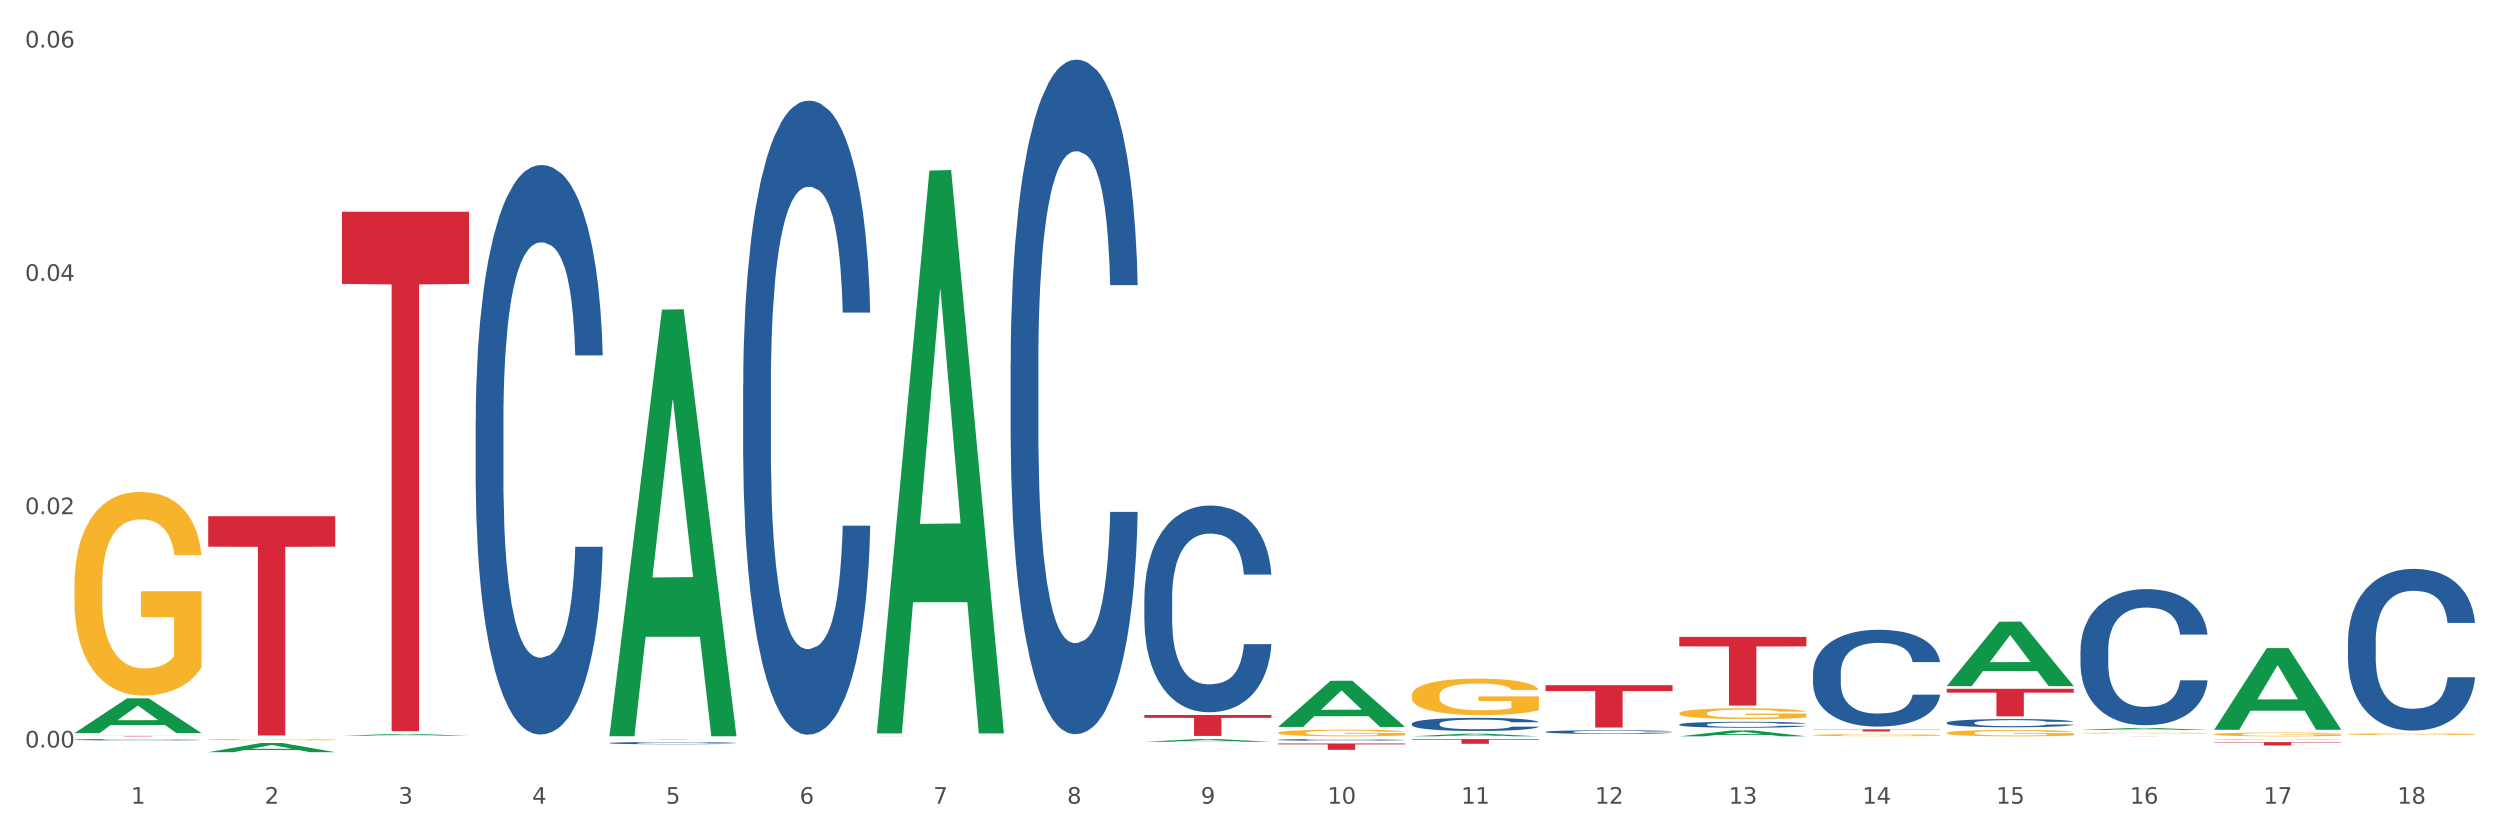 <?xml version="1.0" encoding="utf-8" standalone="no"?>
<!DOCTYPE svg PUBLIC "-//W3C//DTD SVG 1.1//EN"
  "http://www.w3.org/Graphics/SVG/1.1/DTD/svg11.dtd">
<svg xmlns:xlink="http://www.w3.org/1999/xlink" width="1080pt" height="360pt" viewBox="0 0 1080 360" xmlns="http://www.w3.org/2000/svg" version="1.1">
 <rect x="0" y="0" width="1080" height="360" fill="#333333" stroke="none"/>
 <defs>
  <style type="text/css">*{stroke-linejoin: round; stroke-linecap: butt}</style>
 </defs>
 <g id="figure_1">
  <g id="patch_1">
   <path d="M 0 360 
L 1080 360 
L 1080 0 
L 0 0 
z
" style="fill: #ffffff; stroke: #ffffff; stroke-linejoin: miter"/>
  </g>
  <g id="axes_1">
   <g id="matplotlib.axis_1">
    <g id="xtick_1">
     <g id="text_1">
      <!-- 1 -->
      <g style="fill: #4d4d4d" transform="translate(56.563 347.204) scale(0.096 -0.096)">
       <defs>
        <path id="DejaVuSans-31" d="M 794 531 
L 1825 531 
L 1825 4091 
L 703 3866 
L 703 4441 
L 1819 4666 
L 2450 4666 
L 2450 531 
L 3481 531 
L 3481 0 
L 794 0 
L 794 531 
z
" transform="scale(0.016)"/>
       </defs>
       <use xlink:href="#DejaVuSans-31"/>
      </g>
     </g>
    </g>
    <g id="xtick_2">
     <g id="text_2">
      <!-- 2 -->
      <g style="fill: #4d4d4d" transform="translate(114.336 347.204) scale(0.096 -0.096)">
       <defs>
        <path id="DejaVuSans-32" d="M 1228 531 
L 3431 531 
L 3431 0 
L 469 0 
L 469 531 
Q 828 903 1448 1529 
Q 2069 2156 2228 2338 
Q 2531 2678 2651 2914 
Q 2772 3150 2772 3378 
Q 2772 3750 2511 3984 
Q 2250 4219 1831 4219 
Q 1534 4219 1204 4116 
Q 875 4013 500 3803 
L 500 4441 
Q 881 4594 1212 4672 
Q 1544 4750 1819 4750 
Q 2544 4750 2975 4387 
Q 3406 4025 3406 3419 
Q 3406 3131 3298 2873 
Q 3191 2616 2906 2266 
Q 2828 2175 2409 1742 
Q 1991 1309 1228 531 
z
" transform="scale(0.016)"/>
       </defs>
       <use xlink:href="#DejaVuSans-32"/>
      </g>
     </g>
    </g>
    <g id="xtick_3">
     <g id="text_3">
      <!-- 3 -->
      <g style="fill: #4d4d4d" transform="translate(172.109 347.204) scale(0.096 -0.096)">
       <defs>
        <path id="DejaVuSans-33" d="M 2597 2516 
Q 3050 2419 3304 2112 
Q 3559 1806 3559 1356 
Q 3559 666 3084 287 
Q 2609 -91 1734 -91 
Q 1441 -91 1130 -33 
Q 819 25 488 141 
L 488 750 
Q 750 597 1062 519 
Q 1375 441 1716 441 
Q 2309 441 2620 675 
Q 2931 909 2931 1356 
Q 2931 1769 2642 2001 
Q 2353 2234 1838 2234 
L 1294 2234 
L 1294 2753 
L 1863 2753 
Q 2328 2753 2575 2939 
Q 2822 3125 2822 3475 
Q 2822 3834 2567 4026 
Q 2313 4219 1838 4219 
Q 1578 4219 1281 4162 
Q 984 4106 628 3988 
L 628 4550 
Q 988 4650 1302 4700 
Q 1616 4750 1894 4750 
Q 2613 4750 3031 4423 
Q 3450 4097 3450 3541 
Q 3450 3153 3228 2886 
Q 3006 2619 2597 2516 
z
" transform="scale(0.016)"/>
       </defs>
       <use xlink:href="#DejaVuSans-33"/>
      </g>
     </g>
    </g>
    <g id="xtick_4">
     <g id="text_4">
      <!-- 4 -->
      <g style="fill: #4d4d4d" transform="translate(229.882 347.204) scale(0.096 -0.096)">
       <defs>
        <path id="DejaVuSans-34" d="M 2419 4116 
L 825 1625 
L 2419 1625 
L 2419 4116 
z
M 2253 4666 
L 3047 4666 
L 3047 1625 
L 3713 1625 
L 3713 1100 
L 3047 1100 
L 3047 0 
L 2419 0 
L 2419 1100 
L 313 1100 
L 313 1709 
L 2253 4666 
z
" transform="scale(0.016)"/>
       </defs>
       <use xlink:href="#DejaVuSans-34"/>
      </g>
     </g>
    </g>
    <g id="xtick_5">
     <g id="text_5">
      <!-- 5 -->
      <g style="fill: #4d4d4d" transform="translate(287.655 347.204) scale(0.096 -0.096)">
       <defs>
        <path id="DejaVuSans-35" d="M 691 4666 
L 3169 4666 
L 3169 4134 
L 1269 4134 
L 1269 2991 
Q 1406 3038 1543 3061 
Q 1681 3084 1819 3084 
Q 2600 3084 3056 2656 
Q 3513 2228 3513 1497 
Q 3513 744 3044 326 
Q 2575 -91 1722 -91 
Q 1428 -91 1123 -41 
Q 819 9 494 109 
L 494 744 
Q 775 591 1075 516 
Q 1375 441 1709 441 
Q 2250 441 2565 725 
Q 2881 1009 2881 1497 
Q 2881 1984 2565 2268 
Q 2250 2553 1709 2553 
Q 1456 2553 1204 2497 
Q 953 2441 691 2322 
L 691 4666 
z
" transform="scale(0.016)"/>
       </defs>
       <use xlink:href="#DejaVuSans-35"/>
      </g>
     </g>
    </g>
    <g id="xtick_6">
     <g id="text_6">
      <!-- 6 -->
      <g style="fill: #4d4d4d" transform="translate(345.428 347.204) scale(0.096 -0.096)">
       <defs>
        <path id="DejaVuSans-36" d="M 2113 2584 
Q 1688 2584 1439 2293 
Q 1191 2003 1191 1497 
Q 1191 994 1439 701 
Q 1688 409 2113 409 
Q 2538 409 2786 701 
Q 3034 994 3034 1497 
Q 3034 2003 2786 2293 
Q 2538 2584 2113 2584 
z
M 3366 4563 
L 3366 3988 
Q 3128 4100 2886 4159 
Q 2644 4219 2406 4219 
Q 1781 4219 1451 3797 
Q 1122 3375 1075 2522 
Q 1259 2794 1537 2939 
Q 1816 3084 2150 3084 
Q 2853 3084 3261 2657 
Q 3669 2231 3669 1497 
Q 3669 778 3244 343 
Q 2819 -91 2113 -91 
Q 1303 -91 875 529 
Q 447 1150 447 2328 
Q 447 3434 972 4092 
Q 1497 4750 2381 4750 
Q 2619 4750 2861 4703 
Q 3103 4656 3366 4563 
z
" transform="scale(0.016)"/>
       </defs>
       <use xlink:href="#DejaVuSans-36"/>
      </g>
     </g>
    </g>
    <g id="xtick_7">
     <g id="text_7">
      <!-- 7 -->
      <g style="fill: #4d4d4d" transform="translate(403.201 347.204) scale(0.096 -0.096)">
       <defs>
        <path id="DejaVuSans-37" d="M 525 4666 
L 3525 4666 
L 3525 4397 
L 1831 0 
L 1172 0 
L 2766 4134 
L 525 4134 
L 525 4666 
z
" transform="scale(0.016)"/>
       </defs>
       <use xlink:href="#DejaVuSans-37"/>
      </g>
     </g>
    </g>
    <g id="xtick_8">
     <g id="text_8">
      <!-- 8 -->
      <g style="fill: #4d4d4d" transform="translate(460.974 347.204) scale(0.096 -0.096)">
       <defs>
        <path id="DejaVuSans-38" d="M 2034 2216 
Q 1584 2216 1326 1975 
Q 1069 1734 1069 1313 
Q 1069 891 1326 650 
Q 1584 409 2034 409 
Q 2484 409 2743 651 
Q 3003 894 3003 1313 
Q 3003 1734 2745 1975 
Q 2488 2216 2034 2216 
z
M 1403 2484 
Q 997 2584 770 2862 
Q 544 3141 544 3541 
Q 544 4100 942 4425 
Q 1341 4750 2034 4750 
Q 2731 4750 3128 4425 
Q 3525 4100 3525 3541 
Q 3525 3141 3298 2862 
Q 3072 2584 2669 2484 
Q 3125 2378 3379 2068 
Q 3634 1759 3634 1313 
Q 3634 634 3220 271 
Q 2806 -91 2034 -91 
Q 1263 -91 848 271 
Q 434 634 434 1313 
Q 434 1759 690 2068 
Q 947 2378 1403 2484 
z
M 1172 3481 
Q 1172 3119 1398 2916 
Q 1625 2713 2034 2713 
Q 2441 2713 2670 2916 
Q 2900 3119 2900 3481 
Q 2900 3844 2670 4047 
Q 2441 4250 2034 4250 
Q 1625 4250 1398 4047 
Q 1172 3844 1172 3481 
z
" transform="scale(0.016)"/>
       </defs>
       <use xlink:href="#DejaVuSans-38"/>
      </g>
     </g>
    </g>
    <g id="xtick_9">
     <g id="text_9">
      <!-- 9 -->
      <g style="fill: #4d4d4d" transform="translate(518.747 347.204) scale(0.096 -0.096)">
       <defs>
        <path id="DejaVuSans-39" d="M 703 97 
L 703 672 
Q 941 559 1184 500 
Q 1428 441 1663 441 
Q 2288 441 2617 861 
Q 2947 1281 2994 2138 
Q 2813 1869 2534 1725 
Q 2256 1581 1919 1581 
Q 1219 1581 811 2004 
Q 403 2428 403 3163 
Q 403 3881 828 4315 
Q 1253 4750 1959 4750 
Q 2769 4750 3195 4129 
Q 3622 3509 3622 2328 
Q 3622 1225 3098 567 
Q 2575 -91 1691 -91 
Q 1453 -91 1209 -44 
Q 966 3 703 97 
z
M 1959 2075 
Q 2384 2075 2632 2365 
Q 2881 2656 2881 3163 
Q 2881 3666 2632 3958 
Q 2384 4250 1959 4250 
Q 1534 4250 1286 3958 
Q 1038 3666 1038 3163 
Q 1038 2656 1286 2365 
Q 1534 2075 1959 2075 
z
" transform="scale(0.016)"/>
       </defs>
       <use xlink:href="#DejaVuSans-39"/>
      </g>
     </g>
    </g>
    <g id="xtick_10">
     <g id="text_10">
      <!-- 10 -->
      <g style="fill: #4d4d4d" transform="translate(573.466 347.204) scale(0.096 -0.096)">
       <defs>
        <path id="DejaVuSans-30" d="M 2034 4250 
Q 1547 4250 1301 3770 
Q 1056 3291 1056 2328 
Q 1056 1369 1301 889 
Q 1547 409 2034 409 
Q 2525 409 2770 889 
Q 3016 1369 3016 2328 
Q 3016 3291 2770 3770 
Q 2525 4250 2034 4250 
z
M 2034 4750 
Q 2819 4750 3233 4129 
Q 3647 3509 3647 2328 
Q 3647 1150 3233 529 
Q 2819 -91 2034 -91 
Q 1250 -91 836 529 
Q 422 1150 422 2328 
Q 422 3509 836 4129 
Q 1250 4750 2034 4750 
z
" transform="scale(0.016)"/>
       </defs>
       <use xlink:href="#DejaVuSans-31"/>
       <use xlink:href="#DejaVuSans-30" transform="translate(63.623 0)"/>
      </g>
     </g>
    </g>
    <g id="xtick_11">
     <g id="text_11">
      <!-- 11 -->
      <g style="fill: #4d4d4d" transform="translate(631.239 347.204) scale(0.096 -0.096)">
       <use xlink:href="#DejaVuSans-31"/>
       <use xlink:href="#DejaVuSans-31" transform="translate(63.623 0)"/>
      </g>
     </g>
    </g>
    <g id="xtick_12">
     <g id="text_12">
      <!-- 12 -->
      <g style="fill: #4d4d4d" transform="translate(689.012 347.204) scale(0.096 -0.096)">
       <use xlink:href="#DejaVuSans-31"/>
       <use xlink:href="#DejaVuSans-32" transform="translate(63.623 0)"/>
      </g>
     </g>
    </g>
    <g id="xtick_13">
     <g id="text_13">
      <!-- 13 -->
      <g style="fill: #4d4d4d" transform="translate(746.785 347.204) scale(0.096 -0.096)">
       <use xlink:href="#DejaVuSans-31"/>
       <use xlink:href="#DejaVuSans-33" transform="translate(63.623 0)"/>
      </g>
     </g>
    </g>
    <g id="xtick_14">
     <g id="text_14">
      <!-- 14 -->
      <g style="fill: #4d4d4d" transform="translate(804.558 347.204) scale(0.096 -0.096)">
       <use xlink:href="#DejaVuSans-31"/>
       <use xlink:href="#DejaVuSans-34" transform="translate(63.623 0)"/>
      </g>
     </g>
    </g>
    <g id="xtick_15">
     <g id="text_15">
      <!-- 15 -->
      <g style="fill: #4d4d4d" transform="translate(862.331 347.204) scale(0.096 -0.096)">
       <use xlink:href="#DejaVuSans-31"/>
       <use xlink:href="#DejaVuSans-35" transform="translate(63.623 0)"/>
      </g>
     </g>
    </g>
    <g id="xtick_16">
     <g id="text_16">
      <!-- 16 -->
      <g style="fill: #4d4d4d" transform="translate(920.104 347.204) scale(0.096 -0.096)">
       <use xlink:href="#DejaVuSans-31"/>
       <use xlink:href="#DejaVuSans-36" transform="translate(63.623 0)"/>
      </g>
     </g>
    </g>
    <g id="xtick_17">
     <g id="text_17">
      <!-- 17 -->
      <g style="fill: #4d4d4d" transform="translate(977.877 347.204) scale(0.096 -0.096)">
       <use xlink:href="#DejaVuSans-31"/>
       <use xlink:href="#DejaVuSans-37" transform="translate(63.623 0)"/>
      </g>
     </g>
    </g>
    <g id="xtick_18">
     <g id="text_18">
      <!-- 18 -->
      <g style="fill: #4d4d4d" transform="translate(1035.65 347.204) scale(0.096 -0.096)">
       <use xlink:href="#DejaVuSans-31"/>
       <use xlink:href="#DejaVuSans-38" transform="translate(63.623 0)"/>
      </g>
     </g>
    </g>
    <g id="xtick_19"/>
    <g id="xtick_20"/>
    <g id="xtick_21"/>
    <g id="xtick_22"/>
    <g id="xtick_23"/>
    <g id="xtick_24"/>
    <g id="xtick_25"/>
    <g id="xtick_26"/>
    <g id="xtick_27"/>
    <g id="xtick_28"/>
    <g id="xtick_29"/>
    <g id="xtick_30"/>
    <g id="xtick_31"/>
    <g id="xtick_32"/>
    <g id="xtick_33"/>
    <g id="xtick_34"/>
    <g id="xtick_35"/>
   </g>
   <g id="matplotlib.axis_2">
    <g id="ytick_1">
     <g id="text_19">
      <!-- 0.00 -->
      <g style="fill: #4d4d4d" transform="translate(10.8 322.922) scale(0.096 -0.096)">
       <defs>
        <path id="DejaVuSans-2e" d="M 684 794 
L 1344 794 
L 1344 0 
L 684 0 
L 684 794 
z
" transform="scale(0.016)"/>
       </defs>
       <use xlink:href="#DejaVuSans-30"/>
       <use xlink:href="#DejaVuSans-2e" transform="translate(63.623 0)"/>
       <use xlink:href="#DejaVuSans-30" transform="translate(95.41 0)"/>
       <use xlink:href="#DejaVuSans-30" transform="translate(159.033 0)"/>
      </g>
     </g>
    </g>
    <g id="ytick_2">
     <g id="text_20">
      <!-- 0.02 -->
      <g style="fill: #4d4d4d" transform="translate(10.8 222.125) scale(0.096 -0.096)">
       <use xlink:href="#DejaVuSans-30"/>
       <use xlink:href="#DejaVuSans-2e" transform="translate(63.623 0)"/>
       <use xlink:href="#DejaVuSans-30" transform="translate(95.41 0)"/>
       <use xlink:href="#DejaVuSans-32" transform="translate(159.033 0)"/>
      </g>
     </g>
    </g>
    <g id="ytick_3">
     <g id="text_21">
      <!-- 0.04 -->
      <g style="fill: #4d4d4d" transform="translate(10.8 121.329) scale(0.096 -0.096)">
       <use xlink:href="#DejaVuSans-30"/>
       <use xlink:href="#DejaVuSans-2e" transform="translate(63.623 0)"/>
       <use xlink:href="#DejaVuSans-30" transform="translate(95.41 0)"/>
       <use xlink:href="#DejaVuSans-34" transform="translate(159.033 0)"/>
      </g>
     </g>
    </g>
    <g id="ytick_4">
     <g id="text_22">
      <!-- 0.06 -->
      <g style="fill: #4d4d4d" transform="translate(10.8 20.533) scale(0.096 -0.096)">
       <use xlink:href="#DejaVuSans-30"/>
       <use xlink:href="#DejaVuSans-2e" transform="translate(63.623 0)"/>
       <use xlink:href="#DejaVuSans-30" transform="translate(95.41 0)"/>
       <use xlink:href="#DejaVuSans-36" transform="translate(159.033 0)"/>
      </g>
     </g>
    </g>
    <g id="ytick_5"/>
    <g id="ytick_6"/>
    <g id="ytick_7"/>
   </g>
   <g id="PolyCollection_1">
    <path d="M 32.175 316.683 
L 32.232 316.669 
L 54.864 301.691 
L 64.257 301.677 
L 87.059 316.711 
L 76.196 316.711 
L 71.273 313.21 
L 47.905 313.21 
L 47.735 313.267 
L 42.982 316.711 
L 32.175 316.711 
L 32.175 316.683 
L 50.847 311.121 
L 68.331 311.107 
L 59.674 304.882 
L 59.561 304.853 
L 59.447 304.896 
L 50.79 311.107 
L 50.847 311.121 
L 32.175 316.683 
z
" clip-path="url(#p2c636d2225)" style="fill: #109648"/>
    <path d="M 378.813 318.026 
L 378.878 318.026 
L 378.878 318.025 
L 379.072 318.024 
L 379.786 318.021 
L 380.694 318.019 
L 382.251 318.016 
L 383.095 318.015 
L 384.198 318.014 
L 386.468 318.012 
L 389.063 318.01 
L 390.88 318.009 
L 392.242 318.009 
L 395.291 318.008 
L 397.043 318.007 
L 398.859 318.007 
L 400.416 318.007 
L 403.011 318.007 
L 405.087 318.006 
L 407.488 318.006 
L 409.499 318.006 
L 412.159 318.007 
L 416.051 318.007 
L 417.543 318.007 
L 419.554 318.008 
L 421.63 318.008 
L 423.317 318.009 
L 425.263 318.01 
L 427.275 318.011 
L 429.221 318.013 
L 430.583 318.014 
L 431.686 318.016 
L 432.659 318.018 
L 433.373 318.019 
L 433.697 318.021 
L 421.825 318.021 
L 421.501 318.02 
L 420.852 318.018 
L 420.203 318.017 
L 419.49 318.016 
L 418.387 318.015 
L 417.414 318.014 
L 415.792 318.014 
L 414.3 318.013 
L 413.067 318.013 
L 411.575 318.013 
L 408.396 318.012 
L 406.125 318.012 
L 404.698 318.012 
L 402.946 318.013 
L 401.454 318.013 
L 399.703 318.013 
L 398.34 318.014 
L 396.978 318.015 
L 396.199 318.015 
L 395.032 318.016 
L 394.253 318.017 
L 393.215 318.018 
L 392.631 318.019 
L 391.593 318.021 
L 391.139 318.023 
L 390.945 318.024 
L 390.815 318.025 
L 390.815 318.032 
L 391.204 318.034 
L 391.528 318.036 
L 392.047 318.037 
L 393.021 318.039 
L 394.448 318.041 
L 395.94 318.042 
L 397.173 318.043 
L 398.34 318.043 
L 399.508 318.044 
L 400.935 318.044 
L 402.103 318.044 
L 403.855 318.044 
L 405.931 318.045 
L 407.553 318.045 
L 410.861 318.044 
L 412.353 318.044 
L 413.781 318.044 
L 415.338 318.043 
L 416.57 318.043 
L 417.284 318.043 
L 418.452 318.042 
L 419.36 318.041 
L 420.138 318.04 
L 420.657 318.039 
L 421.241 318.038 
L 421.695 318.037 
L 421.825 318.036 
L 433.697 318.036 
L 433.438 318.037 
L 432.984 318.039 
L 432.075 318.041 
L 431.362 318.042 
L 430.259 318.043 
L 429.091 318.044 
L 427.469 318.045 
L 425.977 318.046 
L 424.42 318.047 
L 422.733 318.048 
L 419.684 318.049 
L 418.581 318.049 
L 416.246 318.05 
L 414.429 318.05 
L 411.769 318.05 
L 409.045 318.05 
L 406.19 318.05 
L 403.66 318.05 
L 400.87 318.05 
L 399.119 318.05 
L 397.173 318.05 
L 394.902 318.049 
L 392.761 318.048 
L 390.75 318.048 
L 388.869 318.047 
L 387.117 318.046 
L 384.846 318.044 
L 383.16 318.042 
L 381.927 318.041 
L 381.084 318.039 
L 380.24 318.038 
L 379.786 318.036 
L 379.072 318.034 
L 378.813 318.031 
L 378.813 318.026 
z
" clip-path="url(#p2c636d2225)" style="fill: #255c99"/>
    <path d="M 321.04 166.554 
L 321.105 166.304 
L 321.105 159.299 
L 321.299 149.793 
L 322.013 132.281 
L 322.921 119.021 
L 324.478 103.511 
L 325.322 97.006 
L 326.425 89.751 
L 328.695 77.993 
L 331.29 67.986 
L 333.107 62.482 
L 334.469 58.98 
L 337.518 52.726 
L 339.27 49.974 
L 341.086 47.722 
L 342.643 46.221 
L 345.238 44.47 
L 347.314 43.72 
L 349.715 43.469 
L 351.726 43.72 
L 354.386 44.72 
L 358.278 47.722 
L 359.77 49.473 
L 361.781 52.476 
L 363.857 56.478 
L 365.544 60.481 
L 367.49 66.235 
L 369.502 73.74 
L 371.448 83.247 
L 372.81 92.003 
L 373.913 101.259 
L 374.886 112.517 
L 375.6 124.775 
L 375.924 135.032 
L 364.052 135.032 
L 363.728 125.776 
L 363.079 115.769 
L 362.43 109.015 
L 361.717 103.511 
L 360.614 97.256 
L 359.641 93.254 
L 358.019 88.5 
L 356.527 85.498 
L 355.294 83.747 
L 353.802 82.246 
L 350.623 80.745 
L 348.352 80.745 
L 346.925 81.245 
L 345.173 82.496 
L 343.681 84.247 
L 341.93 87.25 
L 340.567 90.502 
L 339.205 94.755 
L 338.426 97.757 
L 337.259 103.261 
L 336.48 107.764 
L 335.442 115.519 
L 334.858 121.023 
L 333.82 135.283 
L 333.366 145.79 
L 333.172 153.045 
L 333.042 161.05 
L 333.042 200.077 
L 333.431 217.589 
L 333.755 225.095 
L 334.274 233.6 
L 335.248 244.608 
L 336.675 255.365 
L 338.167 263.121 
L 339.4 267.874 
L 340.567 271.377 
L 341.735 274.128 
L 343.162 276.63 
L 344.33 278.131 
L 346.082 279.632 
L 348.158 280.383 
L 349.78 280.383 
L 353.088 279.132 
L 354.58 277.881 
L 356.008 276.13 
L 357.565 273.378 
L 358.797 270.376 
L 359.511 268.124 
L 360.679 263.371 
L 361.587 258.368 
L 362.365 252.614 
L 362.884 247.61 
L 363.468 240.105 
L 363.922 231.599 
L 364.052 227.096 
L 375.924 227.096 
L 375.665 236.102 
L 375.211 244.858 
L 374.302 256.616 
L 373.589 263.371 
L 372.486 271.627 
L 371.318 278.632 
L 369.696 286.387 
L 368.204 292.141 
L 366.647 297.144 
L 364.96 301.647 
L 361.911 307.902 
L 360.808 309.653 
L 358.473 312.655 
L 356.656 314.406 
L 353.996 316.157 
L 351.272 317.158 
L 348.417 317.408 
L 345.887 316.908 
L 343.097 315.407 
L 341.346 313.906 
L 339.4 311.654 
L 337.129 308.152 
L 334.988 303.899 
L 332.977 298.895 
L 331.096 293.142 
L 329.344 286.637 
L 327.073 275.88 
L 325.387 265.372 
L 324.154 255.616 
L 323.311 247.36 
L 322.467 236.853 
L 322.013 229.598 
L 321.299 212.086 
L 321.04 195.824 
L 321.04 166.554 
z
" clip-path="url(#p2c636d2225)" style="fill: #255c99"/>
    <path d="M 263.267 320.989 
L 263.332 320.988 
L 263.332 320.963 
L 263.526 320.929 
L 264.24 320.867 
L 265.148 320.82 
L 266.705 320.764 
L 267.549 320.741 
L 268.652 320.715 
L 270.922 320.674 
L 273.517 320.638 
L 275.334 320.618 
L 276.696 320.606 
L 279.745 320.584 
L 281.497 320.574 
L 283.313 320.566 
L 284.87 320.56 
L 287.465 320.554 
L 289.541 320.551 
L 291.942 320.551 
L 293.953 320.551 
L 296.613 320.555 
L 300.505 320.566 
L 301.997 320.572 
L 304.008 320.583 
L 306.084 320.597 
L 307.771 320.611 
L 309.717 320.632 
L 311.729 320.658 
L 313.675 320.692 
L 315.037 320.723 
L 316.14 320.756 
L 317.113 320.796 
L 317.827 320.84 
L 318.151 320.877 
L 306.279 320.877 
L 305.955 320.844 
L 305.306 320.808 
L 304.657 320.784 
L 303.944 320.764 
L 302.841 320.742 
L 301.868 320.728 
L 300.246 320.711 
L 298.754 320.7 
L 297.521 320.694 
L 296.029 320.689 
L 292.85 320.683 
L 290.579 320.683 
L 289.152 320.685 
L 287.4 320.69 
L 285.908 320.696 
L 284.157 320.706 
L 282.794 320.718 
L 281.432 320.733 
L 280.653 320.744 
L 279.486 320.764 
L 278.707 320.78 
L 277.669 320.807 
L 277.085 320.827 
L 276.047 320.878 
L 275.593 320.915 
L 275.399 320.941 
L 275.269 320.969 
L 275.269 321.108 
L 275.658 321.171 
L 275.982 321.197 
L 276.501 321.228 
L 277.475 321.267 
L 278.902 321.305 
L 280.394 321.333 
L 281.627 321.35 
L 282.794 321.362 
L 283.962 321.372 
L 285.389 321.381 
L 286.557 321.386 
L 288.309 321.392 
L 290.385 321.394 
L 292.007 321.394 
L 295.315 321.39 
L 296.807 321.386 
L 298.235 321.379 
L 299.792 321.369 
L 301.024 321.359 
L 301.738 321.351 
L 302.906 321.334 
L 303.814 321.316 
L 304.592 321.296 
L 305.111 321.278 
L 305.695 321.251 
L 306.149 321.221 
L 306.279 321.205 
L 318.151 321.205 
L 317.892 321.237 
L 317.438 321.268 
L 316.529 321.31 
L 315.816 321.334 
L 314.713 321.363 
L 313.545 321.388 
L 311.923 321.416 
L 310.431 321.436 
L 308.874 321.454 
L 307.187 321.47 
L 304.138 321.492 
L 303.035 321.499 
L 300.7 321.509 
L 298.883 321.516 
L 296.223 321.522 
L 293.499 321.525 
L 290.644 321.526 
L 288.114 321.525 
L 285.324 321.519 
L 283.573 321.514 
L 281.627 321.506 
L 279.356 321.493 
L 277.215 321.478 
L 275.204 321.46 
L 273.323 321.44 
L 271.571 321.417 
L 269.3 321.378 
L 267.614 321.341 
L 266.381 321.306 
L 265.538 321.277 
L 264.694 321.239 
L 264.24 321.214 
L 263.526 321.151 
L 263.267 321.093 
L 263.267 320.989 
z
" clip-path="url(#p2c636d2225)" style="fill: #255c99"/>
    <path d="M 205.494 181.841 
L 205.559 181.616 
L 205.559 175.325 
L 205.753 166.786 
L 206.467 151.057 
L 207.375 139.148 
L 208.932 125.216 
L 209.776 119.374 
L 210.879 112.858 
L 213.149 102.297 
L 215.744 93.309 
L 217.561 88.365 
L 218.923 85.219 
L 221.972 79.602 
L 223.724 77.13 
L 225.54 75.108 
L 227.097 73.76 
L 229.692 72.187 
L 231.768 71.513 
L 234.169 71.288 
L 236.18 71.513 
L 238.84 72.411 
L 242.732 75.108 
L 244.224 76.681 
L 246.236 79.377 
L 248.312 82.972 
L 249.998 86.568 
L 251.945 91.736 
L 253.956 98.477 
L 255.902 107.015 
L 257.264 114.88 
L 258.367 123.194 
L 259.34 133.306 
L 260.054 144.316 
L 260.378 153.529 
L 248.506 153.529 
L 248.182 145.215 
L 247.533 136.227 
L 246.884 130.16 
L 246.171 125.216 
L 245.068 119.599 
L 244.095 116.004 
L 242.473 111.734 
L 240.981 109.038 
L 239.748 107.465 
L 238.256 106.117 
L 235.077 104.768 
L 232.806 104.768 
L 231.379 105.218 
L 229.627 106.341 
L 228.135 107.914 
L 226.384 110.611 
L 225.021 113.532 
L 223.659 117.352 
L 222.88 120.048 
L 221.713 124.992 
L 220.934 129.036 
L 219.896 136.002 
L 219.312 140.945 
L 218.274 153.753 
L 217.82 163.191 
L 217.626 169.707 
L 217.496 176.898 
L 217.496 211.951 
L 217.885 227.68 
L 218.209 234.421 
L 218.728 242.061 
L 219.702 251.948 
L 221.129 261.61 
L 222.621 268.576 
L 223.854 272.845 
L 225.021 275.991 
L 226.189 278.463 
L 227.616 280.71 
L 228.784 282.058 
L 230.536 283.406 
L 232.612 284.08 
L 234.234 284.08 
L 237.542 282.957 
L 239.034 281.833 
L 240.462 280.261 
L 242.019 277.789 
L 243.251 275.092 
L 243.965 273.07 
L 245.133 268.801 
L 246.041 264.307 
L 246.819 259.139 
L 247.338 254.645 
L 247.922 247.903 
L 248.376 240.264 
L 248.506 236.219 
L 260.378 236.219 
L 260.119 244.308 
L 259.665 252.173 
L 258.756 262.734 
L 258.043 268.801 
L 256.94 276.216 
L 255.772 282.508 
L 254.15 289.473 
L 252.658 294.641 
L 251.101 299.135 
L 249.414 303.18 
L 246.365 308.798 
L 245.262 310.371 
L 242.927 313.067 
L 241.11 314.64 
L 238.45 316.213 
L 235.726 317.112 
L 232.871 317.336 
L 230.341 316.887 
L 227.551 315.539 
L 225.8 314.191 
L 223.854 312.168 
L 221.583 309.022 
L 219.442 305.202 
L 217.431 300.708 
L 215.55 295.54 
L 213.798 289.698 
L 211.527 280.036 
L 209.841 270.598 
L 208.608 261.835 
L 207.765 254.42 
L 206.921 244.982 
L 206.467 238.466 
L 205.753 222.737 
L 205.494 208.131 
L 205.494 181.841 
z
" clip-path="url(#p2c636d2225)" style="fill: #255c99"/>
    <path d="M 32.175 253.169 
L 32.24 253.088 
L 32.24 250.195 
L 32.369 247.704 
L 33.017 241.677 
L 33.989 236.694 
L 34.702 234.042 
L 35.415 231.872 
L 36.257 229.702 
L 37.294 227.452 
L 39.173 224.157 
L 40.34 222.47 
L 41.765 220.702 
L 44.357 218.13 
L 46.236 216.683 
L 48.18 215.478 
L 51.355 214.031 
L 53.429 213.388 
L 55.632 212.906 
L 58.289 212.585 
L 60.298 212.504 
L 64.704 212.746 
L 68.462 213.469 
L 70.277 214.031 
L 72.609 214.996 
L 73.84 215.639 
L 75.849 216.924 
L 77.923 218.612 
L 79.348 220.059 
L 81.487 222.791 
L 83.107 225.523 
L 84.597 228.899 
L 85.375 231.229 
L 85.958 233.399 
L 86.476 235.89 
L 86.995 239.828 
L 75.331 239.828 
L 74.877 237.015 
L 74.164 234.363 
L 73.128 231.792 
L 72.22 230.185 
L 70.665 228.175 
L 69.24 226.89 
L 67.749 225.925 
L 65.935 225.122 
L 64.509 224.72 
L 62.501 224.398 
L 58.548 224.479 
L 55.891 225.122 
L 54.077 225.925 
L 52.911 226.648 
L 51.874 227.452 
L 50.707 228.577 
L 49.347 230.265 
L 48.375 231.792 
L 47.403 233.721 
L 46.625 235.649 
L 45.912 237.899 
L 45.329 240.31 
L 44.876 242.802 
L 44.487 245.856 
L 44.163 250.918 
L 44.163 261.928 
L 44.292 264.42 
L 44.616 267.715 
L 45.005 270.206 
L 45.653 273.179 
L 46.236 275.188 
L 47.338 278.082 
L 48.569 280.492 
L 49.541 282.019 
L 50.513 283.305 
L 52.198 285.073 
L 54.077 286.52 
L 55.697 287.404 
L 57.9 288.207 
L 59.39 288.529 
L 60.686 288.69 
L 63.861 288.69 
L 66.129 288.449 
L 68.657 287.886 
L 70.601 287.163 
L 72.22 286.279 
L 74.035 284.832 
L 75.201 283.466 
L 75.201 266.67 
L 60.946 266.589 
L 60.946 255.419 
L 87.059 255.419 
L 87.059 288.207 
L 85.958 289.895 
L 84.727 291.422 
L 83.431 292.788 
L 81.487 294.476 
L 79.154 296.083 
L 77.08 297.208 
L 74.877 298.173 
L 72.285 299.057 
L 68.916 299.86 
L 66.842 300.182 
L 64.25 300.423 
L 61.205 300.503 
L 58.548 300.342 
L 55.956 299.941 
L 53.235 299.217 
L 50.578 298.173 
L 48.569 297.128 
L 46.56 295.842 
L 44.422 294.154 
L 42.737 292.547 
L 41.441 291.101 
L 40.016 289.252 
L 38.46 286.841 
L 37.294 284.671 
L 36.257 282.421 
L 35.156 279.528 
L 34.378 277.037 
L 33.601 273.903 
L 33.147 271.572 
L 32.629 267.956 
L 32.24 262.893 
L 32.175 253.169 
z
" clip-path="url(#p2c636d2225)" style="fill: #f7b32b"/>
    <path d="M 32.175 317.885 
L 87.059 317.885 
L 87.059 317.915 
L 65.47 317.915 
L 65.47 318.1 
L 53.635 318.1 
L 53.635 317.915 
L 32.175 317.915 
L 32.175 317.886 
L 32.175 317.885 
z
" clip-path="url(#p2c636d2225)" style="fill: #d62839"/>
    <path d="M 89.948 223.001 
L 144.832 223.001 
L 144.832 236.166 
L 123.243 236.254 
L 123.243 317.729 
L 111.407 317.729 
L 111.407 236.254 
L 89.948 236.166 
L 89.948 223.09 
L 89.948 223.001 
z
" clip-path="url(#p2c636d2225)" style="fill: #d62839"/>
    <path d="M 436.586 156.708 
L 436.651 156.442 
L 436.651 148.989 
L 436.845 138.875 
L 437.559 120.245 
L 438.467 106.138 
L 440.024 89.637 
L 440.868 82.717 
L 441.97 74.998 
L 444.241 62.489 
L 446.836 51.843 
L 448.653 45.987 
L 450.015 42.261 
L 453.064 35.607 
L 454.816 32.68 
L 456.632 30.284 
L 458.189 28.687 
L 460.784 26.824 
L 462.86 26.026 
L 465.261 25.759 
L 467.272 26.026 
L 469.932 27.09 
L 473.824 30.284 
L 475.316 32.147 
L 477.327 35.341 
L 479.403 39.6 
L 481.09 43.858 
L 483.036 49.98 
L 485.048 57.964 
L 486.994 68.078 
L 488.356 77.394 
L 489.459 87.241 
L 490.432 99.218 
L 491.146 112.26 
L 491.47 123.172 
L 479.598 123.172 
L 479.274 113.325 
L 478.625 102.678 
L 477.976 95.492 
L 477.263 89.637 
L 476.16 82.983 
L 475.187 78.724 
L 473.565 73.667 
L 472.073 70.474 
L 470.84 68.61 
L 469.348 67.014 
L 466.169 65.417 
L 463.898 65.417 
L 462.471 65.949 
L 460.719 67.28 
L 459.227 69.143 
L 457.476 72.337 
L 456.113 75.797 
L 454.751 80.321 
L 453.972 83.515 
L 452.805 89.371 
L 452.026 94.161 
L 450.988 102.412 
L 450.404 108.268 
L 449.366 123.438 
L 448.912 134.617 
L 448.718 142.335 
L 448.588 150.852 
L 448.588 192.373 
L 448.977 211.004 
L 449.301 218.988 
L 449.82 228.037 
L 450.794 239.748 
L 452.221 251.193 
L 453.713 259.444 
L 454.946 264.501 
L 456.113 268.227 
L 457.281 271.155 
L 458.708 273.816 
L 459.876 275.413 
L 461.628 277.01 
L 463.704 277.809 
L 465.326 277.809 
L 468.634 276.478 
L 470.126 275.147 
L 471.554 273.284 
L 473.111 270.356 
L 474.343 267.162 
L 475.057 264.767 
L 476.225 259.71 
L 477.133 254.387 
L 477.911 248.265 
L 478.43 242.942 
L 479.014 234.958 
L 479.468 225.908 
L 479.598 221.117 
L 491.47 221.117 
L 491.211 230.699 
L 490.757 240.014 
L 489.848 252.524 
L 489.135 259.71 
L 488.032 268.493 
L 486.864 275.945 
L 485.242 284.196 
L 483.75 290.318 
L 482.193 295.641 
L 480.506 300.432 
L 477.457 307.086 
L 476.354 308.949 
L 474.019 312.143 
L 472.202 314.006 
L 469.542 315.869 
L 466.818 316.933 
L 463.963 317.199 
L 461.433 316.667 
L 458.643 315.07 
L 456.892 313.473 
L 454.946 311.078 
L 452.675 307.352 
L 450.534 302.827 
L 448.523 297.504 
L 446.642 291.382 
L 444.89 284.462 
L 442.619 273.018 
L 440.932 261.839 
L 439.7 251.459 
L 438.856 242.676 
L 438.013 231.498 
L 437.559 223.779 
L 436.845 205.148 
L 436.586 187.848 
L 436.586 156.708 
z
" clip-path="url(#p2c636d2225)" style="fill: #255c99"/>
    <path d="M 147.721 91.467 
L 202.605 91.467 
L 202.605 122.654 
L 181.016 122.865 
L 181.016 315.891 
L 169.18 315.891 
L 169.18 122.865 
L 147.721 122.654 
L 147.721 91.677 
L 147.721 91.467 
z
" clip-path="url(#p2c636d2225)" style="fill: #d62839"/>
    <path d="M 494.359 308.866 
L 549.243 308.866 
L 549.243 310.124 
L 527.654 310.133 
L 527.654 317.919 
L 515.818 317.919 
L 515.818 310.133 
L 494.359 310.124 
L 494.359 308.874 
L 494.359 308.866 
z
" clip-path="url(#p2c636d2225)" style="fill: #d62839"/>
    <path d="M 552.132 321.189 
L 607.016 321.189 
L 607.016 321.568 
L 585.427 321.57 
L 585.427 323.915 
L 573.591 323.915 
L 573.591 321.57 
L 552.132 321.568 
L 552.132 321.192 
L 552.132 321.189 
z
" clip-path="url(#p2c636d2225)" style="fill: #d62839"/>
    <path d="M 609.905 319.274 
L 664.789 319.274 
L 664.789 319.558 
L 643.2 319.56 
L 643.2 321.315 
L 631.364 321.315 
L 631.364 319.56 
L 609.905 319.558 
L 609.905 319.276 
L 609.905 319.274 
z
" clip-path="url(#p2c636d2225)" style="fill: #d62839"/>
    <path d="M 667.678 296.016 
L 722.562 296.016 
L 722.562 298.556 
L 700.973 298.574 
L 700.973 314.296 
L 689.137 314.296 
L 689.137 298.574 
L 667.678 298.556 
L 667.678 296.033 
L 667.678 296.016 
z
" clip-path="url(#p2c636d2225)" style="fill: #d62839"/>
    <path d="M 725.451 275.123 
L 780.335 275.123 
L 780.335 279.248 
L 758.746 279.276 
L 758.746 304.807 
L 746.91 304.807 
L 746.91 279.276 
L 725.451 279.248 
L 725.451 275.151 
L 725.451 275.123 
z
" clip-path="url(#p2c636d2225)" style="fill: #d62839"/>
    <path d="M 783.224 315.064 
L 838.108 315.064 
L 838.108 315.193 
L 816.519 315.194 
L 816.519 315.998 
L 804.683 315.998 
L 804.683 315.194 
L 783.224 315.193 
L 783.224 315.065 
L 783.224 315.064 
z
" clip-path="url(#p2c636d2225)" style="fill: #d62839"/>
    <path d="M 840.997 297.575 
L 895.881 297.575 
L 895.881 299.226 
L 874.291 299.237 
L 874.291 309.452 
L 862.456 309.452 
L 862.456 299.237 
L 840.997 299.226 
L 840.997 297.587 
L 840.997 297.575 
z
" clip-path="url(#p2c636d2225)" style="fill: #d62839"/>
    <path d="M 263.267 319.274 
L 318.151 319.274 
L 318.151 319.289 
L 296.562 319.289 
L 296.562 319.376 
L 284.726 319.376 
L 284.726 319.289 
L 263.267 319.289 
L 263.267 319.274 
L 263.267 319.274 
z
" clip-path="url(#p2c636d2225)" style="fill: #d62839"/>
    <path d="M 898.77 318.052 
L 953.654 318.052 
L 953.654 318.059 
L 932.064 318.059 
L 932.064 318.1 
L 920.229 318.1 
L 920.229 318.059 
L 898.77 318.059 
L 898.77 318.052 
L 898.77 318.052 
z
" clip-path="url(#p2c636d2225)" style="fill: #d62839"/>
    <path d="M 494.359 258.516 
L 494.424 258.434 
L 494.424 256.151 
L 494.618 253.052 
L 495.332 247.343 
L 496.24 243.021 
L 497.797 237.965 
L 498.641 235.844 
L 499.743 233.479 
L 502.014 229.646 
L 504.609 226.384 
L 506.426 224.59 
L 507.788 223.448 
L 510.837 221.41 
L 512.589 220.512 
L 514.405 219.778 
L 515.962 219.289 
L 518.557 218.718 
L 520.633 218.474 
L 523.034 218.392 
L 525.045 218.474 
L 527.705 218.8 
L 531.597 219.778 
L 533.089 220.349 
L 535.1 221.328 
L 537.176 222.633 
L 538.863 223.938 
L 540.809 225.813 
L 542.821 228.26 
L 544.767 231.359 
L 546.129 234.213 
L 547.232 237.231 
L 548.205 240.901 
L 548.919 244.897 
L 549.243 248.24 
L 537.371 248.24 
L 537.047 245.223 
L 536.398 241.961 
L 535.749 239.759 
L 535.036 237.965 
L 533.933 235.926 
L 532.96 234.621 
L 531.338 233.071 
L 529.846 232.093 
L 528.613 231.522 
L 527.121 231.033 
L 523.942 230.543 
L 521.671 230.543 
L 520.244 230.706 
L 518.492 231.114 
L 517 231.685 
L 515.249 232.664 
L 513.886 233.724 
L 512.524 235.11 
L 511.745 236.089 
L 510.578 237.883 
L 509.799 239.351 
L 508.761 241.879 
L 508.177 243.673 
L 507.139 248.322 
L 506.685 251.747 
L 506.49 254.112 
L 506.361 256.722 
L 506.361 269.444 
L 506.75 275.153 
L 507.074 277.599 
L 507.593 280.372 
L 508.566 283.96 
L 509.994 287.467 
L 511.486 289.995 
L 512.718 291.545 
L 513.886 292.686 
L 515.054 293.583 
L 516.481 294.399 
L 517.649 294.888 
L 519.401 295.378 
L 521.477 295.622 
L 523.099 295.622 
L 526.407 295.214 
L 527.899 294.807 
L 529.327 294.236 
L 530.884 293.339 
L 532.116 292.36 
L 532.83 291.626 
L 533.998 290.077 
L 534.906 288.446 
L 535.684 286.57 
L 536.203 284.939 
L 536.787 282.492 
L 537.241 279.719 
L 537.371 278.252 
L 549.243 278.252 
L 548.984 281.187 
L 548.53 284.042 
L 547.621 287.875 
L 546.908 290.077 
L 545.805 292.768 
L 544.637 295.051 
L 543.015 297.579 
L 541.523 299.455 
L 539.966 301.086 
L 538.279 302.554 
L 535.23 304.593 
L 534.127 305.164 
L 531.792 306.142 
L 529.975 306.713 
L 527.315 307.284 
L 524.591 307.61 
L 521.736 307.692 
L 519.206 307.529 
L 516.416 307.04 
L 514.665 306.55 
L 512.718 305.816 
L 510.448 304.674 
L 508.307 303.288 
L 506.296 301.657 
L 504.414 299.781 
L 502.663 297.661 
L 500.392 294.154 
L 498.705 290.729 
L 497.473 287.548 
L 496.629 284.857 
L 495.786 281.432 
L 495.332 279.067 
L 494.618 273.358 
L 494.359 268.057 
L 494.359 258.516 
z
" clip-path="url(#p2c636d2225)" style="fill: #255c99"/>
    <path d="M 609.905 312.658 
L 609.97 312.653 
L 609.97 312.508 
L 610.164 312.311 
L 610.878 311.949 
L 611.786 311.675 
L 613.343 311.354 
L 614.187 311.219 
L 615.289 311.069 
L 617.56 310.826 
L 620.155 310.619 
L 621.972 310.505 
L 623.334 310.432 
L 626.383 310.303 
L 628.135 310.246 
L 629.951 310.199 
L 631.508 310.168 
L 634.103 310.132 
L 636.179 310.116 
L 638.58 310.111 
L 640.591 310.116 
L 643.251 310.137 
L 647.143 310.199 
L 648.635 310.235 
L 650.646 310.298 
L 652.722 310.38 
L 654.409 310.463 
L 656.355 310.582 
L 658.367 310.738 
L 660.313 310.934 
L 661.675 311.115 
L 662.778 311.307 
L 663.751 311.54 
L 664.465 311.794 
L 664.789 312.006 
L 652.917 312.006 
L 652.593 311.814 
L 651.944 311.607 
L 651.295 311.467 
L 650.581 311.354 
L 649.479 311.224 
L 648.505 311.141 
L 646.884 311.043 
L 645.391 310.981 
L 644.159 310.945 
L 642.667 310.914 
L 639.488 310.883 
L 637.217 310.883 
L 635.79 310.893 
L 634.038 310.919 
L 632.546 310.955 
L 630.795 311.017 
L 629.432 311.084 
L 628.07 311.172 
L 627.291 311.235 
L 626.124 311.348 
L 625.345 311.442 
L 624.307 311.602 
L 623.723 311.716 
L 622.685 312.011 
L 622.231 312.228 
L 622.036 312.379 
L 621.907 312.544 
L 621.907 313.352 
L 622.296 313.714 
L 622.62 313.869 
L 623.139 314.045 
L 624.112 314.273 
L 625.54 314.496 
L 627.032 314.656 
L 628.264 314.754 
L 629.432 314.827 
L 630.6 314.884 
L 632.027 314.936 
L 633.195 314.967 
L 634.947 314.998 
L 637.023 315.013 
L 638.644 315.013 
L 641.953 314.987 
L 643.445 314.962 
L 644.872 314.925 
L 646.429 314.868 
L 647.662 314.806 
L 648.376 314.76 
L 649.543 314.661 
L 650.452 314.558 
L 651.23 314.439 
L 651.749 314.335 
L 652.333 314.18 
L 652.787 314.004 
L 652.917 313.911 
L 664.789 313.911 
L 664.53 314.097 
L 664.076 314.278 
L 663.167 314.522 
L 662.454 314.661 
L 661.351 314.832 
L 660.183 314.977 
L 658.561 315.138 
L 657.069 315.257 
L 655.512 315.36 
L 653.825 315.453 
L 650.776 315.583 
L 649.673 315.619 
L 647.338 315.681 
L 645.521 315.717 
L 642.861 315.754 
L 640.137 315.774 
L 637.282 315.779 
L 634.752 315.769 
L 631.962 315.738 
L 630.211 315.707 
L 628.264 315.66 
L 625.994 315.588 
L 623.853 315.5 
L 621.842 315.396 
L 619.96 315.277 
L 618.209 315.143 
L 615.938 314.92 
L 614.251 314.703 
L 613.019 314.501 
L 612.175 314.33 
L 611.332 314.113 
L 610.878 313.962 
L 610.164 313.6 
L 609.905 313.264 
L 609.905 312.658 
z
" clip-path="url(#p2c636d2225)" style="fill: #255c99"/>
    <path d="M 89.948 319.52 
L 90.013 319.52 
L 90.013 319.502 
L 90.142 319.487 
L 90.79 319.451 
L 91.762 319.421 
L 92.475 319.405 
L 93.188 319.392 
L 94.03 319.378 
L 95.067 319.365 
L 96.946 319.345 
L 98.113 319.335 
L 99.538 319.324 
L 102.13 319.308 
L 104.009 319.3 
L 105.953 319.292 
L 109.128 319.284 
L 111.202 319.28 
L 113.405 319.277 
L 116.062 319.275 
L 118.071 319.274 
L 122.477 319.276 
L 126.235 319.28 
L 128.049 319.284 
L 130.382 319.289 
L 131.613 319.293 
L 133.622 319.301 
L 135.696 319.311 
L 137.121 319.32 
L 139.26 319.337 
L 140.88 319.353 
L 142.37 319.374 
L 143.148 319.388 
L 143.731 319.401 
L 144.249 319.416 
L 144.768 319.44 
L 133.104 319.44 
L 132.65 319.423 
L 131.937 319.407 
L 130.901 319.391 
L 129.993 319.381 
L 128.438 319.369 
L 127.013 319.361 
L 125.522 319.356 
L 123.708 319.351 
L 122.282 319.348 
L 120.274 319.346 
L 116.321 319.347 
L 113.664 319.351 
L 111.85 319.356 
L 110.684 319.36 
L 109.647 319.365 
L 108.48 319.372 
L 107.12 319.382 
L 106.148 319.391 
L 105.176 319.403 
L 104.398 319.414 
L 103.685 319.428 
L 103.102 319.443 
L 102.648 319.458 
L 102.26 319.476 
L 101.936 319.507 
L 101.936 319.573 
L 102.065 319.588 
L 102.389 319.608 
L 102.778 319.623 
L 103.426 319.641 
L 104.009 319.654 
L 105.111 319.671 
L 106.342 319.686 
L 107.314 319.695 
L 108.286 319.703 
L 109.971 319.713 
L 111.85 319.722 
L 113.47 319.727 
L 115.673 319.732 
L 117.163 319.734 
L 118.459 319.735 
L 121.634 319.735 
L 123.902 319.734 
L 126.43 319.73 
L 128.373 319.726 
L 129.993 319.721 
L 131.808 319.712 
L 132.974 319.704 
L 132.974 319.602 
L 118.719 319.602 
L 118.719 319.534 
L 144.832 319.534 
L 144.832 319.732 
L 143.731 319.742 
L 142.5 319.752 
L 141.204 319.76 
L 139.26 319.77 
L 136.927 319.78 
L 134.853 319.787 
L 132.65 319.793 
L 130.058 319.798 
L 126.689 319.803 
L 124.615 319.805 
L 122.023 319.806 
L 118.978 319.807 
L 116.321 319.806 
L 113.729 319.803 
L 111.007 319.799 
L 108.351 319.793 
L 106.342 319.786 
L 104.333 319.778 
L 102.195 319.768 
L 100.51 319.758 
L 99.214 319.75 
L 97.789 319.739 
L 96.233 319.724 
L 95.067 319.711 
L 94.03 319.697 
L 92.929 319.68 
L 92.151 319.665 
L 91.374 319.646 
L 90.92 319.632 
L 90.402 319.61 
L 90.013 319.579 
L 89.948 319.52 
z
" clip-path="url(#p2c636d2225)" style="fill: #f7b32b"/>
    <path d="M 552.132 316.553 
L 552.197 316.55 
L 552.197 316.456 
L 552.326 316.374 
L 552.974 316.177 
L 553.946 316.014 
L 554.659 315.927 
L 555.372 315.856 
L 556.214 315.786 
L 557.251 315.712 
L 559.13 315.604 
L 560.296 315.549 
L 561.722 315.491 
L 564.314 315.407 
L 566.193 315.36 
L 568.137 315.32 
L 571.312 315.273 
L 573.386 315.252 
L 575.589 315.236 
L 578.246 315.226 
L 580.254 315.223 
L 584.661 315.231 
L 588.419 315.255 
L 590.233 315.273 
L 592.566 315.305 
L 593.797 315.326 
L 595.806 315.368 
L 597.88 315.423 
L 599.305 315.47 
L 601.443 315.56 
L 603.063 315.649 
L 604.554 315.759 
L 605.331 315.835 
L 605.915 315.906 
L 606.433 315.988 
L 606.951 316.117 
L 595.288 316.117 
L 594.834 316.025 
L 594.121 315.938 
L 593.084 315.854 
L 592.177 315.801 
L 590.622 315.736 
L 589.197 315.694 
L 587.706 315.662 
L 585.892 315.636 
L 584.466 315.623 
L 582.458 315.612 
L 578.505 315.615 
L 575.848 315.636 
L 574.034 315.662 
L 572.867 315.686 
L 571.831 315.712 
L 570.664 315.749 
L 569.303 315.804 
L 568.331 315.854 
L 567.359 315.917 
L 566.582 315.98 
L 565.869 316.054 
L 565.286 316.132 
L 564.832 316.214 
L 564.444 316.314 
L 564.12 316.479 
L 564.12 316.839 
L 564.249 316.921 
L 564.573 317.028 
L 564.962 317.11 
L 565.61 317.207 
L 566.193 317.273 
L 567.295 317.367 
L 568.526 317.446 
L 569.498 317.496 
L 570.47 317.538 
L 572.155 317.596 
L 574.034 317.643 
L 575.654 317.672 
L 577.857 317.698 
L 579.347 317.709 
L 580.643 317.714 
L 583.818 317.714 
L 586.086 317.706 
L 588.613 317.688 
L 590.557 317.664 
L 592.177 317.635 
L 593.992 317.588 
L 595.158 317.543 
L 595.158 316.994 
L 580.902 316.992 
L 580.902 316.626 
L 607.016 316.626 
L 607.016 317.698 
L 605.915 317.754 
L 604.683 317.803 
L 603.387 317.848 
L 601.443 317.903 
L 599.111 317.956 
L 597.037 317.993 
L 594.834 318.024 
L 592.242 318.053 
L 588.873 318.079 
L 586.799 318.09 
L 584.207 318.098 
L 581.162 318.1 
L 578.505 318.095 
L 575.913 318.082 
L 573.191 318.058 
L 570.535 318.024 
L 568.526 317.99 
L 566.517 317.948 
L 564.379 317.893 
L 562.694 317.84 
L 561.398 317.793 
L 559.972 317.732 
L 558.417 317.654 
L 557.251 317.583 
L 556.214 317.509 
L 555.113 317.415 
L 554.335 317.333 
L 553.557 317.231 
L 553.104 317.154 
L 552.585 317.036 
L 552.197 316.871 
L 552.132 316.553 
z
" clip-path="url(#p2c636d2225)" style="fill: #f7b32b"/>
    <path d="M 609.905 300.455 
L 609.97 300.44 
L 609.97 299.922 
L 610.099 299.475 
L 610.747 298.395 
L 611.719 297.502 
L 612.432 297.027 
L 613.145 296.638 
L 613.987 296.249 
L 615.024 295.846 
L 616.903 295.256 
L 618.069 294.953 
L 619.495 294.636 
L 622.087 294.176 
L 623.966 293.916 
L 625.91 293.7 
L 629.085 293.441 
L 631.159 293.326 
L 633.362 293.239 
L 636.019 293.182 
L 638.027 293.167 
L 642.434 293.211 
L 646.192 293.34 
L 648.006 293.441 
L 650.339 293.614 
L 651.57 293.729 
L 653.579 293.96 
L 655.653 294.262 
L 657.078 294.521 
L 659.216 295.011 
L 660.836 295.501 
L 662.327 296.105 
L 663.104 296.523 
L 663.688 296.912 
L 664.206 297.358 
L 664.724 298.064 
L 653.061 298.064 
L 652.607 297.56 
L 651.894 297.085 
L 650.857 296.624 
L 649.95 296.336 
L 648.395 295.976 
L 646.97 295.745 
L 645.479 295.573 
L 643.665 295.429 
L 642.239 295.357 
L 640.231 295.299 
L 636.278 295.313 
L 633.621 295.429 
L 631.807 295.573 
L 630.64 295.702 
L 629.604 295.846 
L 628.437 296.048 
L 627.076 296.35 
L 626.104 296.624 
L 625.132 296.969 
L 624.355 297.315 
L 623.642 297.718 
L 623.059 298.15 
L 622.605 298.597 
L 622.217 299.144 
L 621.893 300.051 
L 621.893 302.024 
L 622.022 302.471 
L 622.346 303.061 
L 622.735 303.508 
L 623.383 304.041 
L 623.966 304.401 
L 625.068 304.919 
L 626.299 305.351 
L 627.271 305.625 
L 628.243 305.855 
L 629.928 306.172 
L 631.807 306.431 
L 633.427 306.59 
L 635.63 306.734 
L 637.12 306.791 
L 638.416 306.82 
L 641.591 306.82 
L 643.859 306.777 
L 646.386 306.676 
L 648.33 306.547 
L 649.95 306.388 
L 651.765 306.129 
L 652.931 305.884 
L 652.931 302.874 
L 638.675 302.86 
L 638.675 300.858 
L 664.789 300.858 
L 664.789 306.734 
L 663.688 307.036 
L 662.456 307.31 
L 661.16 307.555 
L 659.216 307.857 
L 656.884 308.145 
L 654.81 308.347 
L 652.607 308.52 
L 650.015 308.678 
L 646.646 308.822 
L 644.572 308.88 
L 641.98 308.923 
L 638.935 308.937 
L 636.278 308.908 
L 633.686 308.836 
L 630.964 308.707 
L 628.308 308.52 
L 626.299 308.332 
L 624.29 308.102 
L 622.152 307.799 
L 620.467 307.511 
L 619.171 307.252 
L 617.745 306.921 
L 616.19 306.489 
L 615.024 306.1 
L 613.987 305.697 
L 612.886 305.178 
L 612.108 304.732 
L 611.33 304.17 
L 610.877 303.753 
L 610.358 303.105 
L 609.97 302.197 
L 609.905 300.455 
z
" clip-path="url(#p2c636d2225)" style="fill: #f7b32b"/>
    <path d="M 725.451 308.128 
L 725.516 308.124 
L 725.516 307.971 
L 725.645 307.839 
L 726.293 307.521 
L 727.265 307.258 
L 727.978 307.118 
L 728.691 307.004 
L 729.533 306.889 
L 730.57 306.77 
L 732.449 306.596 
L 733.615 306.507 
L 735.041 306.414 
L 737.633 306.278 
L 739.512 306.202 
L 741.456 306.138 
L 744.631 306.062 
L 746.705 306.028 
L 748.908 306.002 
L 751.565 305.985 
L 753.573 305.981 
L 757.98 305.994 
L 761.738 306.032 
L 763.552 306.062 
L 765.885 306.112 
L 767.116 306.146 
L 769.125 306.214 
L 771.199 306.303 
L 772.624 306.38 
L 774.762 306.524 
L 776.382 306.668 
L 777.873 306.847 
L 778.65 306.97 
L 779.234 307.084 
L 779.752 307.216 
L 780.27 307.424 
L 768.607 307.424 
L 768.153 307.275 
L 767.44 307.135 
L 766.403 306.999 
L 765.496 306.914 
L 763.941 306.808 
L 762.516 306.74 
L 761.025 306.69 
L 759.211 306.647 
L 757.785 306.626 
L 755.776 306.609 
L 751.824 306.613 
L 749.167 306.647 
L 747.353 306.69 
L 746.186 306.728 
L 745.15 306.77 
L 743.983 306.83 
L 742.622 306.919 
L 741.65 306.999 
L 740.678 307.101 
L 739.901 307.203 
L 739.188 307.322 
L 738.605 307.449 
L 738.151 307.581 
L 737.762 307.742 
L 737.438 308.009 
L 737.438 308.59 
L 737.568 308.722 
L 737.892 308.896 
L 738.281 309.028 
L 738.929 309.185 
L 739.512 309.291 
L 740.614 309.443 
L 741.845 309.571 
L 742.817 309.651 
L 743.789 309.719 
L 745.474 309.813 
L 747.353 309.889 
L 748.973 309.936 
L 751.176 309.978 
L 752.666 309.995 
L 753.962 310.003 
L 757.137 310.003 
L 759.405 309.991 
L 761.932 309.961 
L 763.876 309.923 
L 765.496 309.876 
L 767.311 309.8 
L 768.477 309.728 
L 768.477 308.841 
L 754.221 308.837 
L 754.221 308.247 
L 780.335 308.247 
L 780.335 309.978 
L 779.234 310.067 
L 778.002 310.148 
L 776.706 310.22 
L 774.762 310.309 
L 772.43 310.394 
L 770.356 310.453 
L 768.153 310.504 
L 765.561 310.551 
L 762.192 310.593 
L 760.118 310.61 
L 757.526 310.623 
L 754.48 310.627 
L 751.824 310.619 
L 749.232 310.598 
L 746.51 310.559 
L 743.854 310.504 
L 741.845 310.449 
L 739.836 310.381 
L 737.698 310.292 
L 736.013 310.207 
L 734.717 310.131 
L 733.291 310.033 
L 731.736 309.906 
L 730.57 309.791 
L 729.533 309.673 
L 728.431 309.52 
L 727.654 309.388 
L 726.876 309.223 
L 726.423 309.1 
L 725.904 308.909 
L 725.516 308.641 
L 725.451 308.128 
z
" clip-path="url(#p2c636d2225)" style="fill: #f7b32b"/>
    <path d="M 783.224 317.57 
L 783.289 317.569 
L 783.289 317.541 
L 783.418 317.516 
L 784.066 317.457 
L 785.038 317.409 
L 785.751 317.383 
L 786.464 317.361 
L 787.306 317.34 
L 788.343 317.318 
L 790.222 317.286 
L 791.388 317.269 
L 792.814 317.252 
L 795.406 317.227 
L 797.285 317.213 
L 799.229 317.201 
L 802.404 317.187 
L 804.478 317.18 
L 806.681 317.176 
L 809.338 317.172 
L 811.346 317.172 
L 815.753 317.174 
L 819.511 317.181 
L 821.325 317.187 
L 823.658 317.196 
L 824.889 317.202 
L 826.898 317.215 
L 828.971 317.231 
L 830.397 317.246 
L 832.535 317.272 
L 834.155 317.299 
L 835.646 317.332 
L 836.423 317.355 
L 837.007 317.376 
L 837.525 317.401 
L 838.043 317.439 
L 826.38 317.439 
L 825.926 317.412 
L 825.213 317.386 
L 824.176 317.361 
L 823.269 317.345 
L 821.714 317.325 
L 820.288 317.313 
L 818.798 317.303 
L 816.984 317.295 
L 815.558 317.291 
L 813.549 317.288 
L 809.597 317.289 
L 806.94 317.295 
L 805.126 317.303 
L 803.959 317.31 
L 802.922 317.318 
L 801.756 317.329 
L 800.395 317.346 
L 799.423 317.361 
L 798.451 317.379 
L 797.674 317.398 
L 796.961 317.42 
L 796.378 317.444 
L 795.924 317.468 
L 795.535 317.498 
L 795.211 317.548 
L 795.211 317.656 
L 795.341 317.68 
L 795.665 317.712 
L 796.054 317.737 
L 796.702 317.766 
L 797.285 317.785 
L 798.387 317.814 
L 799.618 317.837 
L 800.59 317.852 
L 801.562 317.865 
L 803.246 317.882 
L 805.126 317.896 
L 806.746 317.905 
L 808.949 317.913 
L 810.439 317.916 
L 811.735 317.918 
L 814.91 317.918 
L 817.178 317.915 
L 819.705 317.91 
L 821.649 317.903 
L 823.269 317.894 
L 825.084 317.88 
L 826.25 317.866 
L 826.25 317.702 
L 811.994 317.701 
L 811.994 317.592 
L 838.108 317.592 
L 838.108 317.913 
L 837.007 317.929 
L 835.775 317.944 
L 834.479 317.958 
L 832.535 317.974 
L 830.203 317.99 
L 828.129 318.001 
L 825.926 318.01 
L 823.334 318.019 
L 819.964 318.027 
L 817.891 318.03 
L 815.299 318.032 
L 812.253 318.033 
L 809.597 318.032 
L 807.005 318.028 
L 804.283 318.021 
L 801.627 318.01 
L 799.618 318 
L 797.609 317.988 
L 795.471 317.971 
L 793.786 317.955 
L 792.49 317.941 
L 791.064 317.923 
L 789.509 317.899 
L 788.343 317.878 
L 787.306 317.856 
L 786.204 317.828 
L 785.427 317.803 
L 784.649 317.773 
L 784.196 317.75 
L 783.677 317.715 
L 783.289 317.665 
L 783.224 317.57 
z
" clip-path="url(#p2c636d2225)" style="fill: #f7b32b"/>
    <path d="M 840.997 316.623 
L 841.062 316.62 
L 841.062 316.53 
L 841.191 316.452 
L 841.839 316.264 
L 842.811 316.109 
L 843.524 316.026 
L 844.237 315.958 
L 845.079 315.89 
L 846.116 315.82 
L 847.995 315.717 
L 849.161 315.665 
L 850.587 315.61 
L 853.179 315.529 
L 855.058 315.484 
L 857.002 315.446 
L 860.177 315.401 
L 862.251 315.381 
L 864.454 315.366 
L 867.111 315.356 
L 869.119 315.354 
L 873.526 315.361 
L 877.284 315.384 
L 879.098 315.401 
L 881.431 315.431 
L 882.662 315.452 
L 884.671 315.492 
L 886.744 315.544 
L 888.17 315.589 
L 890.308 315.675 
L 891.928 315.76 
L 893.419 315.865 
L 894.196 315.938 
L 894.779 316.006 
L 895.298 316.084 
L 895.816 316.207 
L 884.153 316.207 
L 883.699 316.119 
L 882.986 316.036 
L 881.949 315.956 
L 881.042 315.906 
L 879.487 315.843 
L 878.061 315.803 
L 876.571 315.773 
L 874.757 315.747 
L 873.331 315.735 
L 871.322 315.725 
L 867.37 315.727 
L 864.713 315.747 
L 862.899 315.773 
L 861.732 315.795 
L 860.695 315.82 
L 859.529 315.855 
L 858.168 315.908 
L 857.196 315.956 
L 856.224 316.016 
L 855.447 316.076 
L 854.734 316.146 
L 854.151 316.222 
L 853.697 316.299 
L 853.308 316.395 
L 852.984 316.553 
L 852.984 316.896 
L 853.114 316.974 
L 853.438 317.077 
L 853.827 317.155 
L 854.475 317.247 
L 855.058 317.31 
L 856.16 317.401 
L 857.391 317.476 
L 858.363 317.523 
L 859.335 317.564 
L 861.019 317.619 
L 862.899 317.664 
L 864.519 317.691 
L 866.722 317.717 
L 868.212 317.727 
L 869.508 317.732 
L 872.683 317.732 
L 874.951 317.724 
L 877.478 317.707 
L 879.422 317.684 
L 881.042 317.656 
L 882.857 317.611 
L 884.023 317.569 
L 884.023 317.044 
L 869.767 317.042 
L 869.767 316.693 
L 895.881 316.693 
L 895.881 317.717 
L 894.779 317.769 
L 893.548 317.817 
L 892.252 317.86 
L 890.308 317.912 
L 887.976 317.962 
L 885.902 317.997 
L 883.699 318.028 
L 881.107 318.055 
L 877.737 318.08 
L 875.664 318.09 
L 873.072 318.098 
L 870.026 318.1 
L 867.37 318.095 
L 864.778 318.083 
L 862.056 318.06 
L 859.4 318.028 
L 857.391 317.995 
L 855.382 317.955 
L 853.244 317.902 
L 851.559 317.852 
L 850.263 317.807 
L 848.837 317.749 
L 847.282 317.674 
L 846.116 317.606 
L 845.079 317.536 
L 843.977 317.446 
L 843.2 317.368 
L 842.422 317.27 
L 841.969 317.197 
L 841.45 317.084 
L 841.062 316.926 
L 840.997 316.623 
z
" clip-path="url(#p2c636d2225)" style="fill: #f7b32b"/>
    <path d="M 898.77 316.685 
L 898.835 316.685 
L 898.835 316.673 
L 898.964 316.663 
L 899.612 316.639 
L 900.584 316.618 
L 901.297 316.608 
L 902.01 316.599 
L 902.852 316.59 
L 903.889 316.581 
L 905.768 316.567 
L 906.934 316.56 
L 908.36 316.553 
L 910.952 316.543 
L 912.831 316.537 
L 914.775 316.532 
L 917.95 316.526 
L 920.024 316.523 
L 922.227 316.521 
L 924.884 316.52 
L 926.892 316.52 
L 931.299 316.521 
L 935.057 316.524 
L 936.871 316.526 
L 939.204 316.53 
L 940.435 316.533 
L 942.444 316.538 
L 944.517 316.545 
L 945.943 316.551 
L 948.081 316.562 
L 949.701 316.573 
L 951.192 316.587 
L 951.969 316.596 
L 952.552 316.605 
L 953.071 316.615 
L 953.589 316.631 
L 941.926 316.631 
L 941.472 316.62 
L 940.759 316.609 
L 939.722 316.598 
L 938.815 316.592 
L 937.26 316.584 
L 935.834 316.578 
L 934.344 316.574 
L 932.53 316.571 
L 931.104 316.57 
L 929.095 316.568 
L 925.143 316.569 
L 922.486 316.571 
L 920.672 316.574 
L 919.505 316.577 
L 918.468 316.581 
L 917.302 316.585 
L 915.941 316.592 
L 914.969 316.598 
L 913.997 316.606 
L 913.22 316.614 
L 912.507 316.623 
L 911.924 316.633 
L 911.47 316.643 
L 911.081 316.656 
L 910.757 316.676 
L 910.757 316.721 
L 910.887 316.731 
L 911.211 316.745 
L 911.6 316.755 
L 912.248 316.767 
L 912.831 316.775 
L 913.933 316.787 
L 915.164 316.797 
L 916.136 316.803 
L 917.108 316.808 
L 918.792 316.815 
L 920.672 316.821 
L 922.292 316.825 
L 924.495 316.828 
L 925.985 316.829 
L 927.281 316.83 
L 930.456 316.83 
L 932.724 316.829 
L 935.251 316.827 
L 937.195 316.824 
L 938.815 316.82 
L 940.63 316.814 
L 941.796 316.809 
L 941.796 316.74 
L 927.54 316.74 
L 927.54 316.695 
L 953.654 316.695 
L 953.654 316.828 
L 952.552 316.835 
L 951.321 316.841 
L 950.025 316.847 
L 948.081 316.854 
L 945.749 316.86 
L 943.675 316.865 
L 941.472 316.869 
L 938.88 316.872 
L 935.51 316.876 
L 933.437 316.877 
L 930.845 316.878 
L 927.799 316.878 
L 925.143 316.878 
L 922.551 316.876 
L 919.829 316.873 
L 917.172 316.869 
L 915.164 316.864 
L 913.155 316.859 
L 911.017 316.852 
L 909.332 316.846 
L 908.036 316.84 
L 906.61 316.832 
L 905.055 316.823 
L 903.889 316.814 
L 902.852 316.805 
L 901.75 316.793 
L 900.973 316.783 
L 900.195 316.77 
L 899.742 316.76 
L 899.223 316.746 
L 898.835 316.725 
L 898.77 316.685 
z
" clip-path="url(#p2c636d2225)" style="fill: #f7b32b"/>
    <path d="M 552.132 319.607 
L 552.197 319.606 
L 552.197 319.588 
L 552.391 319.562 
L 553.105 319.514 
L 554.013 319.479 
L 555.57 319.437 
L 556.414 319.419 
L 557.516 319.4 
L 559.787 319.368 
L 562.382 319.341 
L 564.199 319.326 
L 565.561 319.316 
L 568.61 319.299 
L 570.362 319.292 
L 572.178 319.286 
L 573.735 319.282 
L 576.33 319.277 
L 578.406 319.275 
L 580.807 319.274 
L 582.818 319.275 
L 585.478 319.278 
L 589.37 319.286 
L 590.862 319.291 
L 592.873 319.299 
L 594.949 319.31 
L 596.636 319.32 
L 598.582 319.336 
L 600.594 319.356 
L 602.54 319.382 
L 603.902 319.406 
L 605.005 319.431 
L 605.978 319.461 
L 606.692 319.494 
L 607.016 319.522 
L 595.144 319.522 
L 594.82 319.497 
L 594.171 319.47 
L 593.522 319.452 
L 592.809 319.437 
L 591.706 319.42 
L 590.733 319.409 
L 589.111 319.396 
L 587.619 319.388 
L 586.386 319.383 
L 584.894 319.379 
L 581.715 319.375 
L 579.444 319.375 
L 578.017 319.377 
L 576.265 319.38 
L 574.773 319.385 
L 573.022 319.393 
L 571.659 319.402 
L 570.297 319.413 
L 569.518 319.421 
L 568.351 319.436 
L 567.572 319.448 
L 566.534 319.469 
L 565.95 319.484 
L 564.912 319.523 
L 564.458 319.551 
L 564.263 319.571 
L 564.134 319.592 
L 564.134 319.698 
L 564.523 319.745 
L 564.847 319.765 
L 565.366 319.788 
L 566.339 319.818 
L 567.767 319.847 
L 569.259 319.868 
L 570.491 319.881 
L 571.659 319.89 
L 572.827 319.898 
L 574.254 319.905 
L 575.422 319.909 
L 577.174 319.913 
L 579.25 319.915 
L 580.871 319.915 
L 584.18 319.911 
L 585.672 319.908 
L 587.1 319.903 
L 588.657 319.896 
L 589.889 319.888 
L 590.603 319.882 
L 591.771 319.869 
L 592.679 319.855 
L 593.457 319.84 
L 593.976 319.826 
L 594.56 319.806 
L 595.014 319.783 
L 595.144 319.771 
L 607.016 319.771 
L 606.757 319.795 
L 606.303 319.819 
L 605.394 319.851 
L 604.681 319.869 
L 603.578 319.891 
L 602.41 319.91 
L 600.788 319.931 
L 599.296 319.947 
L 597.739 319.96 
L 596.052 319.972 
L 593.003 319.989 
L 591.9 319.994 
L 589.565 320.002 
L 587.748 320.007 
L 585.088 320.012 
L 582.364 320.014 
L 579.509 320.015 
L 576.979 320.014 
L 574.189 320.009 
L 572.438 320.005 
L 570.491 319.999 
L 568.221 319.99 
L 566.08 319.978 
L 564.069 319.965 
L 562.187 319.949 
L 560.436 319.932 
L 558.165 319.903 
L 556.478 319.874 
L 555.246 319.848 
L 554.402 319.826 
L 553.559 319.797 
L 553.105 319.778 
L 552.391 319.73 
L 552.132 319.686 
L 552.132 319.607 
z
" clip-path="url(#p2c636d2225)" style="fill: #255c99"/>
    <path d="M 956.543 317.211 
L 956.607 317.209 
L 956.607 317.155 
L 956.737 317.108 
L 957.385 316.995 
L 958.357 316.901 
L 959.07 316.851 
L 959.783 316.811 
L 960.625 316.77 
L 961.662 316.728 
L 963.541 316.666 
L 964.707 316.634 
L 966.133 316.601 
L 968.725 316.552 
L 970.604 316.525 
L 972.548 316.503 
L 975.723 316.475 
L 977.797 316.463 
L 980 316.454 
L 982.656 316.448 
L 984.665 316.447 
L 989.072 316.451 
L 992.83 316.465 
L 994.644 316.475 
L 996.977 316.494 
L 998.208 316.506 
L 1000.217 316.53 
L 1002.29 316.561 
L 1003.716 316.589 
L 1005.854 316.64 
L 1007.474 316.691 
L 1008.965 316.755 
L 1009.742 316.799 
L 1010.325 316.839 
L 1010.844 316.886 
L 1011.362 316.96 
L 999.698 316.96 
L 999.245 316.907 
L 998.532 316.857 
L 997.495 316.809 
L 996.588 316.779 
L 995.033 316.741 
L 993.607 316.717 
L 992.117 316.699 
L 990.303 316.684 
L 988.877 316.676 
L 986.868 316.67 
L 982.916 316.672 
L 980.259 316.684 
L 978.445 316.699 
L 977.278 316.713 
L 976.241 316.728 
L 975.075 316.749 
L 973.714 316.78 
L 972.742 316.809 
L 971.77 316.845 
L 970.993 316.882 
L 970.28 316.924 
L 969.697 316.969 
L 969.243 317.016 
L 968.854 317.073 
L 968.53 317.169 
L 968.53 317.375 
L 968.66 317.422 
L 968.984 317.484 
L 969.373 317.531 
L 970.021 317.587 
L 970.604 317.625 
L 971.706 317.679 
L 972.937 317.724 
L 973.909 317.753 
L 974.881 317.777 
L 976.565 317.81 
L 978.445 317.838 
L 980.065 317.854 
L 982.268 317.869 
L 983.758 317.875 
L 985.054 317.878 
L 988.229 317.878 
L 990.497 317.874 
L 993.024 317.863 
L 994.968 317.85 
L 996.588 317.833 
L 998.403 317.806 
L 999.569 317.78 
L 999.569 317.465 
L 985.313 317.463 
L 985.313 317.253 
L 1011.427 317.253 
L 1011.427 317.869 
L 1010.325 317.901 
L 1009.094 317.93 
L 1007.798 317.955 
L 1005.854 317.987 
L 1003.522 318.017 
L 1001.448 318.038 
L 999.245 318.057 
L 996.653 318.073 
L 993.283 318.088 
L 991.21 318.094 
L 988.618 318.099 
L 985.572 318.1 
L 982.916 318.097 
L 980.324 318.09 
L 977.602 318.076 
L 974.945 318.057 
L 972.937 318.037 
L 970.928 318.013 
L 968.79 317.981 
L 967.105 317.951 
L 965.809 317.924 
L 964.383 317.889 
L 962.828 317.844 
L 961.662 317.803 
L 960.625 317.761 
L 959.523 317.706 
L 958.746 317.659 
L 957.968 317.6 
L 957.515 317.557 
L 956.996 317.489 
L 956.607 317.394 
L 956.543 317.211 
z
" clip-path="url(#p2c636d2225)" style="fill: #f7b32b"/>
    <path d="M 1014.316 277.144 
L 1014.381 277.081 
L 1014.381 275.294 
L 1014.575 272.869 
L 1015.289 268.403 
L 1016.197 265.021 
L 1017.754 261.065 
L 1018.597 259.406 
L 1019.7 257.555 
L 1021.971 254.557 
L 1024.566 252.004 
L 1026.382 250.6 
L 1027.745 249.707 
L 1030.794 248.112 
L 1032.546 247.41 
L 1034.362 246.836 
L 1035.919 246.453 
L 1038.514 246.006 
L 1040.59 245.815 
L 1042.99 245.751 
L 1045.002 245.815 
L 1047.661 246.07 
L 1051.554 246.836 
L 1053.046 247.282 
L 1055.057 248.048 
L 1057.133 249.069 
L 1058.82 250.09 
L 1060.766 251.558 
L 1062.777 253.472 
L 1064.724 255.896 
L 1066.086 258.13 
L 1067.189 260.491 
L 1068.162 263.362 
L 1068.876 266.489 
L 1069.2 269.105 
L 1057.328 269.105 
L 1057.003 266.744 
L 1056.355 264.191 
L 1055.706 262.469 
L 1054.992 261.065 
L 1053.889 259.47 
L 1052.916 258.449 
L 1051.294 257.236 
L 1049.802 256.471 
L 1048.57 256.024 
L 1047.078 255.641 
L 1043.899 255.258 
L 1041.628 255.258 
L 1040.201 255.386 
L 1038.449 255.705 
L 1036.957 256.152 
L 1035.205 256.917 
L 1033.843 257.747 
L 1032.481 258.832 
L 1031.702 259.597 
L 1030.534 261.001 
L 1029.756 262.15 
L 1028.718 264.128 
L 1028.134 265.531 
L 1027.096 269.168 
L 1026.642 271.848 
L 1026.447 273.699 
L 1026.318 275.741 
L 1026.318 285.695 
L 1026.707 290.161 
L 1027.031 292.075 
L 1027.55 294.245 
L 1028.523 297.052 
L 1029.951 299.796 
L 1031.443 301.774 
L 1032.675 302.986 
L 1033.843 303.88 
L 1035.011 304.582 
L 1036.438 305.22 
L 1037.606 305.603 
L 1039.357 305.985 
L 1041.433 306.177 
L 1043.055 306.177 
L 1046.364 305.858 
L 1047.856 305.539 
L 1049.283 305.092 
L 1050.84 304.39 
L 1052.073 303.624 
L 1052.787 303.05 
L 1053.954 301.838 
L 1054.863 300.562 
L 1055.641 299.094 
L 1056.16 297.818 
L 1056.744 295.904 
L 1057.198 293.734 
L 1057.328 292.586 
L 1069.2 292.586 
L 1068.94 294.883 
L 1068.486 297.116 
L 1067.578 300.115 
L 1066.864 301.838 
L 1065.762 303.944 
L 1064.594 305.73 
L 1062.972 307.708 
L 1061.48 309.176 
L 1059.923 310.452 
L 1058.236 311.6 
L 1055.187 313.196 
L 1054.084 313.642 
L 1051.749 314.408 
L 1049.932 314.855 
L 1047.272 315.301 
L 1044.547 315.557 
L 1041.693 315.62 
L 1039.163 315.493 
L 1036.373 315.11 
L 1034.622 314.727 
L 1032.675 314.153 
L 1030.405 313.259 
L 1028.264 312.175 
L 1026.253 310.899 
L 1024.371 309.431 
L 1022.62 307.772 
L 1020.349 305.028 
L 1018.662 302.348 
L 1017.43 299.86 
L 1016.586 297.754 
L 1015.743 295.074 
L 1015.289 293.224 
L 1014.575 288.757 
L 1014.316 284.61 
L 1014.316 277.144 
z
" clip-path="url(#p2c636d2225)" style="fill: #255c99"/>
    <path d="M 956.543 319.344 
L 956.608 319.344 
L 956.608 319.34 
L 956.802 319.334 
L 957.516 319.324 
L 958.424 319.317 
L 959.981 319.308 
L 960.824 319.305 
L 961.927 319.3 
L 964.198 319.294 
L 966.793 319.288 
L 968.609 319.285 
L 969.972 319.283 
L 973.021 319.28 
L 974.773 319.278 
L 976.589 319.277 
L 978.146 319.276 
L 980.741 319.275 
L 982.817 319.275 
L 985.217 319.274 
L 987.229 319.275 
L 989.888 319.275 
L 993.781 319.277 
L 995.273 319.278 
L 997.284 319.279 
L 999.36 319.282 
L 1001.047 319.284 
L 1002.993 319.287 
L 1005.004 319.291 
L 1006.951 319.297 
L 1008.313 319.302 
L 1009.416 319.307 
L 1010.389 319.313 
L 1011.103 319.32 
L 1011.427 319.326 
L 999.555 319.326 
L 999.231 319.321 
L 998.582 319.315 
L 997.933 319.311 
L 997.219 319.308 
L 996.116 319.305 
L 995.143 319.302 
L 993.521 319.3 
L 992.029 319.298 
L 990.797 319.297 
L 989.305 319.296 
L 986.126 319.295 
L 983.855 319.295 
L 982.428 319.296 
L 980.676 319.296 
L 979.184 319.297 
L 977.432 319.299 
L 976.07 319.301 
L 974.708 319.303 
L 973.929 319.305 
L 972.761 319.308 
L 971.983 319.311 
L 970.945 319.315 
L 970.361 319.318 
L 969.323 319.326 
L 968.869 319.332 
L 968.674 319.336 
L 968.545 319.341 
L 968.545 319.363 
L 968.934 319.373 
L 969.258 319.377 
L 969.777 319.382 
L 970.75 319.388 
L 972.178 319.394 
L 973.67 319.398 
L 974.902 319.401 
L 976.07 319.403 
L 977.238 319.404 
L 978.665 319.406 
L 979.833 319.407 
L 981.584 319.408 
L 983.66 319.408 
L 985.282 319.408 
L 988.591 319.407 
L 990.083 319.407 
L 991.51 319.406 
L 993.067 319.404 
L 994.3 319.402 
L 995.014 319.401 
L 996.181 319.398 
L 997.09 319.396 
L 997.868 319.392 
L 998.387 319.389 
L 998.971 319.385 
L 999.425 319.38 
L 999.555 319.378 
L 1011.427 319.378 
L 1011.168 319.383 
L 1010.713 319.388 
L 1009.805 319.395 
L 1009.092 319.398 
L 1007.989 319.403 
L 1006.821 319.407 
L 1005.199 319.411 
L 1003.707 319.415 
L 1002.15 319.417 
L 1000.463 319.42 
L 997.414 319.423 
L 996.311 319.424 
L 993.976 319.426 
L 992.159 319.427 
L 989.499 319.428 
L 986.774 319.429 
L 983.92 319.429 
L 981.39 319.429 
L 978.6 319.428 
L 976.849 319.427 
L 974.902 319.426 
L 972.632 319.424 
L 970.491 319.421 
L 968.48 319.418 
L 966.598 319.415 
L 964.847 319.411 
L 962.576 319.405 
L 960.889 319.399 
L 959.657 319.394 
L 958.813 319.389 
L 957.97 319.383 
L 957.516 319.379 
L 956.802 319.369 
L 956.543 319.36 
L 956.543 319.344 
z
" clip-path="url(#p2c636d2225)" style="fill: #255c99"/>
    <path d="M 898.77 280.915 
L 898.835 280.861 
L 898.835 279.357 
L 899.029 277.316 
L 899.743 273.556 
L 900.651 270.709 
L 902.208 267.379 
L 903.051 265.983 
L 904.154 264.425 
L 906.425 261.901 
L 909.02 259.752 
L 910.836 258.571 
L 912.199 257.819 
L 915.248 256.476 
L 917 255.885 
L 918.816 255.402 
L 920.373 255.08 
L 922.968 254.704 
L 925.044 254.542 
L 927.444 254.489 
L 929.456 254.542 
L 932.116 254.757 
L 936.008 255.402 
L 937.5 255.778 
L 939.511 256.422 
L 941.587 257.282 
L 943.274 258.141 
L 945.22 259.376 
L 947.231 260.988 
L 949.178 263.029 
L 950.54 264.909 
L 951.643 266.896 
L 952.616 269.313 
L 953.33 271.945 
L 953.654 274.147 
L 941.782 274.147 
L 941.458 272.16 
L 940.809 270.011 
L 940.16 268.561 
L 939.446 267.379 
L 938.344 266.037 
L 937.37 265.177 
L 935.749 264.157 
L 934.256 263.512 
L 933.024 263.136 
L 931.532 262.814 
L 928.353 262.492 
L 926.082 262.492 
L 924.655 262.599 
L 922.903 262.868 
L 921.411 263.244 
L 919.659 263.888 
L 918.297 264.586 
L 916.935 265.499 
L 916.156 266.144 
L 914.988 267.326 
L 914.21 268.292 
L 913.172 269.958 
L 912.588 271.139 
L 911.55 274.201 
L 911.096 276.457 
L 910.901 278.014 
L 910.772 279.733 
L 910.772 288.112 
L 911.161 291.872 
L 911.485 293.483 
L 912.004 295.309 
L 912.977 297.673 
L 914.405 299.982 
L 915.897 301.647 
L 917.129 302.668 
L 918.297 303.42 
L 919.465 304.01 
L 920.892 304.548 
L 922.06 304.87 
L 923.811 305.192 
L 925.887 305.353 
L 927.509 305.353 
L 930.818 305.085 
L 932.31 304.816 
L 933.737 304.44 
L 935.294 303.849 
L 936.527 303.205 
L 937.241 302.721 
L 938.408 301.701 
L 939.317 300.627 
L 940.095 299.391 
L 940.614 298.317 
L 941.198 296.706 
L 941.652 294.88 
L 941.782 293.913 
L 953.654 293.913 
L 953.395 295.846 
L 952.94 297.726 
L 952.032 300.251 
L 951.319 301.701 
L 950.216 303.473 
L 949.048 304.977 
L 947.426 306.642 
L 945.934 307.878 
L 944.377 308.952 
L 942.69 309.919 
L 939.641 311.261 
L 938.538 311.637 
L 936.203 312.282 
L 934.386 312.658 
L 931.726 313.034 
L 929.002 313.249 
L 926.147 313.302 
L 923.617 313.195 
L 920.827 312.873 
L 919.076 312.551 
L 917.129 312.067 
L 914.859 311.315 
L 912.718 310.402 
L 910.707 309.328 
L 908.825 308.092 
L 907.074 306.696 
L 904.803 304.386 
L 903.116 302.131 
L 901.884 300.036 
L 901.04 298.263 
L 900.197 296.007 
L 899.743 294.45 
L 899.029 290.69 
L 898.77 287.199 
L 898.77 280.915 
z
" clip-path="url(#p2c636d2225)" style="fill: #255c99"/>
    <path d="M 840.997 312.223 
L 841.062 312.22 
L 841.062 312.129 
L 841.256 312.006 
L 841.97 311.778 
L 842.878 311.606 
L 844.435 311.405 
L 845.278 311.321 
L 846.381 311.227 
L 848.652 311.074 
L 851.247 310.944 
L 853.063 310.873 
L 854.426 310.828 
L 857.475 310.747 
L 859.227 310.711 
L 861.043 310.682 
L 862.6 310.662 
L 865.195 310.639 
L 867.271 310.63 
L 869.672 310.626 
L 871.683 310.63 
L 874.343 310.643 
L 878.235 310.682 
L 879.727 310.704 
L 881.738 310.743 
L 883.814 310.795 
L 885.501 310.847 
L 887.447 310.922 
L 889.458 311.019 
L 891.405 311.142 
L 892.767 311.256 
L 893.87 311.376 
L 894.843 311.522 
L 895.557 311.681 
L 895.881 311.814 
L 884.009 311.814 
L 883.685 311.694 
L 883.036 311.564 
L 882.387 311.477 
L 881.673 311.405 
L 880.571 311.324 
L 879.597 311.272 
L 877.976 311.211 
L 876.483 311.172 
L 875.251 311.149 
L 873.759 311.129 
L 870.58 311.11 
L 868.309 311.11 
L 866.882 311.116 
L 865.13 311.133 
L 863.638 311.155 
L 861.887 311.194 
L 860.524 311.237 
L 859.162 311.292 
L 858.383 311.331 
L 857.216 311.402 
L 856.437 311.46 
L 855.399 311.561 
L 854.815 311.632 
L 853.777 311.817 
L 853.323 311.954 
L 853.128 312.048 
L 852.999 312.152 
L 852.999 312.658 
L 853.388 312.885 
L 853.712 312.982 
L 854.231 313.093 
L 855.204 313.235 
L 856.632 313.375 
L 858.124 313.475 
L 859.356 313.537 
L 860.524 313.583 
L 861.692 313.618 
L 863.119 313.651 
L 864.287 313.67 
L 866.039 313.69 
L 868.115 313.699 
L 869.736 313.699 
L 873.045 313.683 
L 874.537 313.667 
L 875.964 313.644 
L 877.521 313.609 
L 878.754 313.57 
L 879.468 313.54 
L 880.635 313.479 
L 881.544 313.414 
L 882.322 313.339 
L 882.841 313.274 
L 883.425 313.177 
L 883.879 313.067 
L 884.009 313.008 
L 895.881 313.008 
L 895.622 313.125 
L 895.167 313.239 
L 894.259 313.391 
L 893.546 313.479 
L 892.443 313.586 
L 891.275 313.677 
L 889.653 313.777 
L 888.161 313.852 
L 886.604 313.917 
L 884.917 313.975 
L 881.868 314.056 
L 880.765 314.079 
L 878.43 314.118 
L 876.613 314.141 
L 873.953 314.163 
L 871.229 314.176 
L 868.374 314.18 
L 865.844 314.173 
L 863.054 314.154 
L 861.303 314.134 
L 859.356 314.105 
L 857.086 314.06 
L 854.945 314.004 
L 852.934 313.939 
L 851.052 313.865 
L 849.301 313.78 
L 847.03 313.641 
L 845.343 313.505 
L 844.111 313.378 
L 843.267 313.271 
L 842.424 313.135 
L 841.97 313.041 
L 841.256 312.814 
L 840.997 312.603 
L 840.997 312.223 
z
" clip-path="url(#p2c636d2225)" style="fill: #255c99"/>
    <path d="M 783.224 290.855 
L 783.289 290.817 
L 783.289 289.747 
L 783.483 288.296 
L 784.197 285.622 
L 785.105 283.597 
L 786.662 281.229 
L 787.506 280.236 
L 788.608 279.128 
L 790.879 277.333 
L 793.474 275.805 
L 795.291 274.964 
L 796.653 274.429 
L 799.702 273.474 
L 801.454 273.054 
L 803.27 272.71 
L 804.827 272.481 
L 807.422 272.214 
L 809.498 272.099 
L 811.899 272.061 
L 813.91 272.099 
L 816.57 272.252 
L 820.462 272.71 
L 821.954 272.978 
L 823.965 273.436 
L 826.041 274.047 
L 827.728 274.659 
L 829.674 275.537 
L 831.685 276.683 
L 833.632 278.135 
L 834.994 279.472 
L 836.097 280.885 
L 837.07 282.604 
L 837.784 284.476 
L 838.108 286.042 
L 826.236 286.042 
L 825.912 284.629 
L 825.263 283.101 
L 824.614 282.069 
L 823.9 281.229 
L 822.798 280.274 
L 821.824 279.663 
L 820.203 278.937 
L 818.71 278.479 
L 817.478 278.211 
L 815.986 277.982 
L 812.807 277.753 
L 810.536 277.753 
L 809.109 277.829 
L 807.357 278.02 
L 805.865 278.288 
L 804.114 278.746 
L 802.751 279.243 
L 801.389 279.892 
L 800.61 280.35 
L 799.443 281.191 
L 798.664 281.878 
L 797.626 283.063 
L 797.042 283.903 
L 796.004 286.08 
L 795.55 287.685 
L 795.355 288.792 
L 795.226 290.015 
L 795.226 295.974 
L 795.615 298.648 
L 795.939 299.794 
L 796.458 301.093 
L 797.431 302.774 
L 798.859 304.416 
L 800.351 305.6 
L 801.583 306.326 
L 802.751 306.861 
L 803.919 307.281 
L 805.346 307.663 
L 806.514 307.892 
L 808.266 308.121 
L 810.342 308.236 
L 811.963 308.236 
L 815.272 308.045 
L 816.764 307.854 
L 818.191 307.587 
L 819.748 307.166 
L 820.981 306.708 
L 821.695 306.364 
L 822.862 305.638 
L 823.771 304.874 
L 824.549 303.996 
L 825.068 303.232 
L 825.652 302.086 
L 826.106 300.787 
L 826.236 300.1 
L 838.108 300.1 
L 837.849 301.475 
L 837.394 302.812 
L 836.486 304.607 
L 835.773 305.638 
L 834.67 306.899 
L 833.502 307.969 
L 831.88 309.153 
L 830.388 310.031 
L 828.831 310.795 
L 827.144 311.483 
L 824.095 312.438 
L 822.992 312.705 
L 820.657 313.164 
L 818.84 313.431 
L 816.18 313.699 
L 813.456 313.851 
L 810.601 313.89 
L 808.071 313.813 
L 805.281 313.584 
L 803.53 313.355 
L 801.583 313.011 
L 799.313 312.476 
L 797.172 311.827 
L 795.161 311.063 
L 793.279 310.184 
L 791.528 309.191 
L 789.257 307.548 
L 787.57 305.944 
L 786.338 304.454 
L 785.494 303.194 
L 784.651 301.589 
L 784.197 300.482 
L 783.483 297.808 
L 783.224 295.325 
L 783.224 290.855 
z
" clip-path="url(#p2c636d2225)" style="fill: #255c99"/>
    <path d="M 725.451 312.961 
L 725.516 312.959 
L 725.516 312.893 
L 725.71 312.803 
L 726.424 312.638 
L 727.332 312.513 
L 728.889 312.367 
L 729.733 312.306 
L 730.835 312.237 
L 733.106 312.127 
L 735.701 312.032 
L 737.518 311.98 
L 738.88 311.947 
L 741.929 311.889 
L 743.681 311.863 
L 745.497 311.841 
L 747.054 311.827 
L 749.649 311.811 
L 751.725 311.804 
L 754.126 311.801 
L 756.137 311.804 
L 758.797 311.813 
L 762.689 311.841 
L 764.181 311.858 
L 766.192 311.886 
L 768.268 311.924 
L 769.955 311.962 
L 771.901 312.016 
L 773.912 312.087 
L 775.859 312.176 
L 777.221 312.259 
L 778.324 312.346 
L 779.297 312.452 
L 780.011 312.567 
L 780.335 312.664 
L 768.463 312.664 
L 768.139 312.577 
L 767.49 312.483 
L 766.841 312.419 
L 766.127 312.367 
L 765.025 312.308 
L 764.051 312.27 
L 762.43 312.226 
L 760.937 312.197 
L 759.705 312.181 
L 758.213 312.167 
L 755.034 312.153 
L 752.763 312.153 
L 751.336 312.157 
L 749.584 312.169 
L 748.092 312.186 
L 746.341 312.214 
L 744.978 312.244 
L 743.616 312.285 
L 742.837 312.313 
L 741.67 312.365 
L 740.891 312.407 
L 739.853 312.48 
L 739.269 312.532 
L 738.231 312.666 
L 737.777 312.765 
L 737.582 312.834 
L 737.453 312.909 
L 737.453 313.277 
L 737.842 313.442 
L 738.166 313.513 
L 738.685 313.593 
L 739.658 313.697 
L 741.086 313.798 
L 742.578 313.871 
L 743.81 313.916 
L 744.978 313.949 
L 746.146 313.975 
L 747.573 313.998 
L 748.741 314.013 
L 750.493 314.027 
L 752.569 314.034 
L 754.19 314.034 
L 757.499 314.022 
L 758.991 314.01 
L 760.418 313.994 
L 761.975 313.968 
L 763.208 313.939 
L 763.922 313.918 
L 765.089 313.873 
L 765.998 313.826 
L 766.776 313.772 
L 767.295 313.725 
L 767.879 313.654 
L 768.333 313.574 
L 768.463 313.532 
L 780.335 313.532 
L 780.076 313.616 
L 779.621 313.699 
L 778.713 313.81 
L 778 313.873 
L 776.897 313.951 
L 775.729 314.017 
L 774.107 314.09 
L 772.615 314.145 
L 771.058 314.192 
L 769.371 314.234 
L 766.322 314.293 
L 765.219 314.31 
L 762.884 314.338 
L 761.067 314.354 
L 758.407 314.371 
L 755.683 314.38 
L 752.828 314.383 
L 750.298 314.378 
L 747.508 314.364 
L 745.757 314.35 
L 743.81 314.328 
L 741.54 314.295 
L 739.399 314.255 
L 737.388 314.208 
L 735.506 314.154 
L 733.755 314.093 
L 731.484 313.991 
L 729.797 313.892 
L 728.565 313.8 
L 727.721 313.723 
L 726.878 313.624 
L 726.424 313.555 
L 725.71 313.39 
L 725.451 313.237 
L 725.451 312.961 
z
" clip-path="url(#p2c636d2225)" style="fill: #255c99"/>
    <path d="M 667.678 316.173 
L 667.743 316.172 
L 667.743 316.132 
L 667.937 316.077 
L 668.651 315.977 
L 669.559 315.902 
L 671.116 315.813 
L 671.96 315.776 
L 673.062 315.734 
L 675.333 315.667 
L 677.928 315.61 
L 679.745 315.579 
L 681.107 315.559 
L 684.156 315.523 
L 685.908 315.507 
L 687.724 315.494 
L 689.281 315.486 
L 691.876 315.476 
L 693.952 315.471 
L 696.353 315.47 
L 698.364 315.471 
L 701.024 315.477 
L 704.916 315.494 
L 706.408 315.504 
L 708.419 315.521 
L 710.495 315.544 
L 712.182 315.567 
L 714.128 315.6 
L 716.139 315.643 
L 718.086 315.697 
L 719.448 315.747 
L 720.551 315.8 
L 721.524 315.864 
L 722.238 315.934 
L 722.562 315.993 
L 710.69 315.993 
L 710.366 315.94 
L 709.717 315.883 
L 709.068 315.844 
L 708.354 315.813 
L 707.252 315.777 
L 706.278 315.754 
L 704.657 315.727 
L 703.164 315.71 
L 701.932 315.7 
L 700.44 315.691 
L 697.261 315.683 
L 694.99 315.683 
L 693.563 315.686 
L 691.811 315.693 
L 690.319 315.703 
L 688.568 315.72 
L 687.205 315.739 
L 685.843 315.763 
L 685.064 315.78 
L 683.897 315.812 
L 683.118 315.837 
L 682.08 315.882 
L 681.496 315.913 
L 680.458 315.994 
L 680.004 316.054 
L 679.809 316.096 
L 679.68 316.142 
L 679.68 316.365 
L 680.069 316.465 
L 680.393 316.507 
L 680.912 316.556 
L 681.885 316.619 
L 683.313 316.68 
L 684.805 316.725 
L 686.037 316.752 
L 687.205 316.772 
L 688.373 316.787 
L 689.8 316.802 
L 690.968 316.81 
L 692.72 316.819 
L 694.796 316.823 
L 696.417 316.823 
L 699.726 316.816 
L 701.218 316.809 
L 702.645 316.799 
L 704.202 316.783 
L 705.435 316.766 
L 706.149 316.753 
L 707.316 316.726 
L 708.225 316.697 
L 709.003 316.665 
L 709.522 316.636 
L 710.106 316.593 
L 710.56 316.545 
L 710.69 316.519 
L 722.562 316.519 
L 722.303 316.57 
L 721.848 316.62 
L 720.94 316.687 
L 720.227 316.726 
L 719.124 316.773 
L 717.956 316.813 
L 716.334 316.857 
L 714.842 316.89 
L 713.285 316.919 
L 711.598 316.945 
L 708.549 316.98 
L 707.446 316.99 
L 705.111 317.008 
L 703.294 317.018 
L 700.634 317.028 
L 697.91 317.033 
L 695.055 317.035 
L 692.525 317.032 
L 689.735 317.023 
L 687.984 317.015 
L 686.037 317.002 
L 683.767 316.982 
L 681.626 316.958 
L 679.615 316.929 
L 677.733 316.896 
L 675.982 316.859 
L 673.711 316.797 
L 672.024 316.737 
L 670.792 316.682 
L 669.948 316.635 
L 669.105 316.575 
L 668.651 316.533 
L 667.937 316.433 
L 667.678 316.34 
L 667.678 316.173 
z
" clip-path="url(#p2c636d2225)" style="fill: #255c99"/>
    <path d="M 1014.316 317.148 
L 1014.38 317.147 
L 1014.38 317.122 
L 1014.51 317.1 
L 1015.158 317.048 
L 1016.13 317.005 
L 1016.843 316.982 
L 1017.556 316.963 
L 1018.398 316.944 
L 1019.435 316.924 
L 1021.314 316.896 
L 1022.48 316.881 
L 1023.906 316.866 
L 1026.498 316.843 
L 1028.377 316.831 
L 1030.321 316.82 
L 1033.496 316.808 
L 1035.57 316.802 
L 1037.773 316.798 
L 1040.429 316.795 
L 1042.438 316.794 
L 1046.845 316.796 
L 1050.603 316.803 
L 1052.417 316.808 
L 1054.75 316.816 
L 1055.981 316.822 
L 1057.99 316.833 
L 1060.063 316.847 
L 1061.489 316.86 
L 1063.627 316.884 
L 1065.247 316.908 
L 1066.738 316.937 
L 1067.515 316.957 
L 1068.098 316.976 
L 1068.617 316.998 
L 1069.135 317.032 
L 1057.471 317.032 
L 1057.018 317.007 
L 1056.305 316.984 
L 1055.268 316.962 
L 1054.361 316.948 
L 1052.806 316.931 
L 1051.38 316.919 
L 1049.89 316.911 
L 1048.076 316.904 
L 1046.65 316.901 
L 1044.641 316.898 
L 1040.689 316.898 
L 1038.032 316.904 
L 1036.218 316.911 
L 1035.051 316.917 
L 1034.014 316.924 
L 1032.848 316.934 
L 1031.487 316.949 
L 1030.515 316.962 
L 1029.543 316.979 
L 1028.766 316.996 
L 1028.053 317.015 
L 1027.47 317.036 
L 1027.016 317.058 
L 1026.627 317.084 
L 1026.303 317.128 
L 1026.303 317.224 
L 1026.433 317.246 
L 1026.757 317.274 
L 1027.146 317.296 
L 1027.794 317.322 
L 1028.377 317.339 
L 1029.479 317.364 
L 1030.71 317.385 
L 1031.682 317.398 
L 1032.654 317.41 
L 1034.338 317.425 
L 1036.218 317.438 
L 1037.838 317.445 
L 1040.041 317.452 
L 1041.531 317.455 
L 1042.827 317.456 
L 1046.002 317.456 
L 1048.27 317.454 
L 1050.797 317.449 
L 1052.741 317.443 
L 1054.361 317.435 
L 1056.176 317.423 
L 1057.342 317.411 
L 1057.342 317.265 
L 1043.086 317.264 
L 1043.086 317.167 
L 1069.2 317.167 
L 1069.2 317.452 
L 1068.098 317.467 
L 1066.867 317.48 
L 1065.571 317.492 
L 1063.627 317.507 
L 1061.295 317.521 
L 1059.221 317.53 
L 1057.018 317.539 
L 1054.426 317.547 
L 1051.056 317.554 
L 1048.983 317.556 
L 1046.391 317.558 
L 1043.345 317.559 
L 1040.689 317.558 
L 1038.097 317.554 
L 1035.375 317.548 
L 1032.718 317.539 
L 1030.71 317.53 
L 1028.701 317.519 
L 1026.563 317.504 
L 1024.878 317.49 
L 1023.582 317.477 
L 1022.156 317.461 
L 1020.601 317.44 
L 1019.435 317.422 
L 1018.398 317.402 
L 1017.296 317.377 
L 1016.519 317.355 
L 1015.741 317.328 
L 1015.288 317.308 
L 1014.769 317.276 
L 1014.38 317.232 
L 1014.316 317.148 
z
" clip-path="url(#p2c636d2225)" style="fill: #f7b32b"/>
    <path d="M 956.543 320.603 
L 1011.427 320.603 
L 1011.427 320.802 
L 989.837 320.803 
L 989.837 322.037 
L 978.002 322.037 
L 978.002 320.803 
L 956.543 320.802 
L 956.543 320.604 
L 956.543 320.603 
z
" clip-path="url(#p2c636d2225)" style="fill: #d62839"/>
    <path d="M 32.175 319.538 
L 32.24 319.537 
L 32.24 319.522 
L 32.434 319.502 
L 33.148 319.464 
L 34.056 319.436 
L 35.613 319.403 
L 36.457 319.389 
L 37.56 319.373 
L 39.83 319.348 
L 42.425 319.327 
L 44.242 319.315 
L 45.604 319.308 
L 48.653 319.294 
L 50.405 319.288 
L 52.221 319.283 
L 53.778 319.28 
L 56.373 319.277 
L 58.449 319.275 
L 60.85 319.274 
L 62.861 319.275 
L 65.521 319.277 
L 69.413 319.283 
L 70.905 319.287 
L 72.917 319.294 
L 74.993 319.302 
L 76.679 319.311 
L 78.626 319.323 
L 80.637 319.339 
L 82.583 319.359 
L 83.945 319.378 
L 85.048 319.398 
L 86.021 319.422 
L 86.735 319.448 
L 87.059 319.47 
L 75.187 319.47 
L 74.863 319.45 
L 74.214 319.429 
L 73.565 319.415 
L 72.852 319.403 
L 71.749 319.389 
L 70.776 319.381 
L 69.154 319.371 
L 67.662 319.364 
L 66.429 319.361 
L 64.937 319.357 
L 61.758 319.354 
L 59.487 319.354 
L 58.06 319.355 
L 56.309 319.358 
L 54.816 319.362 
L 53.065 319.368 
L 51.702 319.375 
L 50.34 319.384 
L 49.562 319.39 
L 48.394 319.402 
L 47.615 319.412 
L 46.577 319.428 
L 45.993 319.44 
L 44.955 319.471 
L 44.501 319.493 
L 44.307 319.509 
L 44.177 319.526 
L 44.177 319.609 
L 44.566 319.647 
L 44.891 319.663 
L 45.41 319.681 
L 46.383 319.705 
L 47.81 319.728 
L 49.302 319.744 
L 50.535 319.754 
L 51.702 319.762 
L 52.87 319.768 
L 54.297 319.773 
L 55.465 319.776 
L 57.217 319.779 
L 59.293 319.781 
L 60.915 319.781 
L 64.223 319.778 
L 65.715 319.776 
L 67.143 319.772 
L 68.7 319.766 
L 69.932 319.76 
L 70.646 319.755 
L 71.814 319.745 
L 72.722 319.734 
L 73.5 319.722 
L 74.019 319.711 
L 74.603 319.695 
L 75.057 319.677 
L 75.187 319.667 
L 87.059 319.667 
L 86.8 319.686 
L 86.346 319.705 
L 85.437 319.73 
L 84.724 319.745 
L 83.621 319.762 
L 82.453 319.777 
L 80.831 319.794 
L 79.339 319.806 
L 77.782 319.817 
L 76.095 319.827 
L 73.046 319.84 
L 71.943 319.844 
L 69.608 319.85 
L 67.791 319.854 
L 65.132 319.858 
L 62.407 319.86 
L 59.552 319.86 
L 57.022 319.859 
L 54.233 319.856 
L 52.481 319.853 
L 50.535 319.848 
L 48.264 319.84 
L 46.123 319.831 
L 44.112 319.821 
L 42.231 319.808 
L 40.479 319.794 
L 38.208 319.771 
L 36.522 319.749 
L 35.289 319.728 
L 34.446 319.71 
L 33.602 319.688 
L 33.148 319.672 
L 32.434 319.635 
L 32.175 319.6 
L 32.175 319.538 
z
" clip-path="url(#p2c636d2225)" style="fill: #255c99"/>
    <path d="M 725.451 318.096 
L 725.507 318.093 
L 748.14 315.559 
L 757.533 315.557 
L 780.335 318.1 
L 769.471 318.1 
L 764.549 317.508 
L 741.181 317.508 
L 741.011 317.518 
L 736.258 318.1 
L 725.451 318.1 
L 725.451 318.096 
L 744.123 317.155 
L 761.607 317.152 
L 752.95 316.099 
L 752.836 316.094 
L 752.723 316.101 
L 744.066 317.152 
L 744.123 317.155 
L 725.451 318.096 
z
" clip-path="url(#p2c636d2225)" style="fill: #109648"/>
    <path d="M 89.948 324.942 
L 90.005 324.938 
L 112.637 320.984 
L 122.03 320.981 
L 144.832 324.95 
L 133.969 324.95 
L 129.046 324.025 
L 105.678 324.025 
L 105.508 324.04 
L 100.755 324.95 
L 89.948 324.95 
L 89.948 324.942 
L 108.62 323.474 
L 126.104 323.47 
L 117.447 321.827 
L 117.334 321.819 
L 117.22 321.83 
L 108.563 323.47 
L 108.62 323.474 
L 89.948 324.942 
z
" clip-path="url(#p2c636d2225)" style="fill: #109648"/>
    <path d="M 147.721 317.818 
L 147.778 317.817 
L 170.41 317.065 
L 179.803 317.065 
L 202.605 317.819 
L 191.742 317.819 
L 186.819 317.643 
L 163.451 317.643 
L 163.281 317.646 
L 158.528 317.819 
L 147.721 317.819 
L 147.721 317.818 
L 166.393 317.539 
L 183.877 317.538 
L 175.22 317.226 
L 175.107 317.224 
L 174.993 317.226 
L 166.336 317.538 
L 166.393 317.539 
L 147.721 317.818 
z
" clip-path="url(#p2c636d2225)" style="fill: #109648"/>
    <path d="M 263.267 317.715 
L 263.324 317.541 
L 285.956 133.766 
L 295.349 133.593 
L 318.151 318.061 
L 307.288 318.061 
L 302.365 275.105 
L 278.997 275.105 
L 278.827 275.798 
L 274.074 318.061 
L 263.267 318.061 
L 263.267 317.715 
L 281.939 249.47 
L 299.423 249.297 
L 290.766 172.912 
L 290.653 172.565 
L 290.539 173.085 
L 281.882 249.297 
L 281.939 249.47 
L 263.267 317.715 
z
" clip-path="url(#p2c636d2225)" style="fill: #109648"/>
    <path d="M 378.813 316.375 
L 378.869 316.147 
L 401.502 73.69 
L 410.895 73.461 
L 433.697 316.832 
L 422.834 316.832 
L 417.911 260.16 
L 394.543 260.16 
L 394.373 261.074 
L 389.62 316.832 
L 378.813 316.832 
L 378.813 316.375 
L 397.485 226.339 
L 414.969 226.111 
L 406.312 125.335 
L 406.198 124.878 
L 406.085 125.563 
L 397.428 226.111 
L 397.485 226.339 
L 378.813 316.375 
z
" clip-path="url(#p2c636d2225)" style="fill: #109648"/>
    <path d="M 494.359 320.469 
L 494.415 320.468 
L 517.048 319.276 
L 526.441 319.274 
L 549.243 320.471 
L 538.379 320.471 
L 533.457 320.193 
L 510.089 320.193 
L 509.919 320.197 
L 505.166 320.471 
L 494.359 320.471 
L 494.359 320.469 
L 513.031 320.026 
L 530.515 320.025 
L 521.858 319.529 
L 521.744 319.527 
L 521.631 319.531 
L 512.974 320.025 
L 513.031 320.026 
L 494.359 320.469 
z
" clip-path="url(#p2c636d2225)" style="fill: #109648"/>
    <path d="M 552.132 314.012 
L 552.188 313.993 
L 574.821 294.097 
L 584.214 294.078 
L 607.016 314.049 
L 596.152 314.049 
L 591.23 309.399 
L 567.862 309.399 
L 567.692 309.474 
L 562.939 314.049 
L 552.132 314.049 
L 552.132 314.012 
L 570.804 306.623 
L 588.288 306.604 
L 579.631 298.335 
L 579.517 298.297 
L 579.404 298.353 
L 570.747 306.604 
L 570.804 306.623 
L 552.132 314.012 
z
" clip-path="url(#p2c636d2225)" style="fill: #109648"/>
    <path d="M 609.905 318.098 
L 609.961 318.097 
L 632.594 316.955 
L 641.987 316.953 
L 664.789 318.1 
L 653.925 318.1 
L 649.003 317.833 
L 625.635 317.833 
L 625.465 317.838 
L 620.712 318.1 
L 609.905 318.1 
L 609.905 318.098 
L 628.577 317.674 
L 646.061 317.673 
L 637.404 317.198 
L 637.29 317.196 
L 637.177 317.199 
L 628.52 317.673 
L 628.577 317.674 
L 609.905 318.098 
z
" clip-path="url(#p2c636d2225)" style="fill: #109648"/>
    <path d="M 840.997 296.349 
L 841.053 296.323 
L 863.686 268.559 
L 873.079 268.532 
L 895.881 296.401 
L 885.017 296.401 
L 880.095 289.912 
L 856.726 289.912 
L 856.557 290.016 
L 851.804 296.401 
L 840.997 296.401 
L 840.997 296.349 
L 859.669 286.039 
L 877.152 286.013 
L 868.495 274.473 
L 868.382 274.42 
L 868.269 274.499 
L 859.612 286.013 
L 859.669 286.039 
L 840.997 296.349 
z
" clip-path="url(#p2c636d2225)" style="fill: #109648"/>
    <path d="M 898.77 315.344 
L 898.826 315.343 
L 921.459 314.477 
L 930.852 314.477 
L 953.654 315.346 
L 942.79 315.346 
L 937.868 315.143 
L 914.499 315.143 
L 914.33 315.147 
L 909.577 315.346 
L 898.77 315.346 
L 898.77 315.344 
L 917.442 315.023 
L 934.925 315.022 
L 926.268 314.662 
L 926.155 314.66 
L 926.042 314.663 
L 917.385 315.022 
L 917.442 315.023 
L 898.77 315.344 
z
" clip-path="url(#p2c636d2225)" style="fill: #109648"/>
    <path d="M 956.543 315.206 
L 956.599 315.173 
L 979.232 279.984 
L 988.625 279.951 
L 1011.427 315.273 
L 1000.563 315.273 
L 995.641 307.047 
L 972.272 307.047 
L 972.103 307.18 
L 967.35 315.273 
L 956.543 315.273 
L 956.543 315.206 
L 975.215 302.139 
L 992.698 302.106 
L 984.041 287.479 
L 983.928 287.413 
L 983.815 287.513 
L 975.158 302.106 
L 975.215 302.139 
L 956.543 315.206 
z
" clip-path="url(#p2c636d2225)" style="fill: #109648"/>
   </g>
  </g>
 </g>
 <defs>
  <clipPath id="p2c636d2225">
   <rect x="32.175" y="10.8" width="1037.025" height="329.109"/>
  </clipPath>
 </defs>
</svg>
